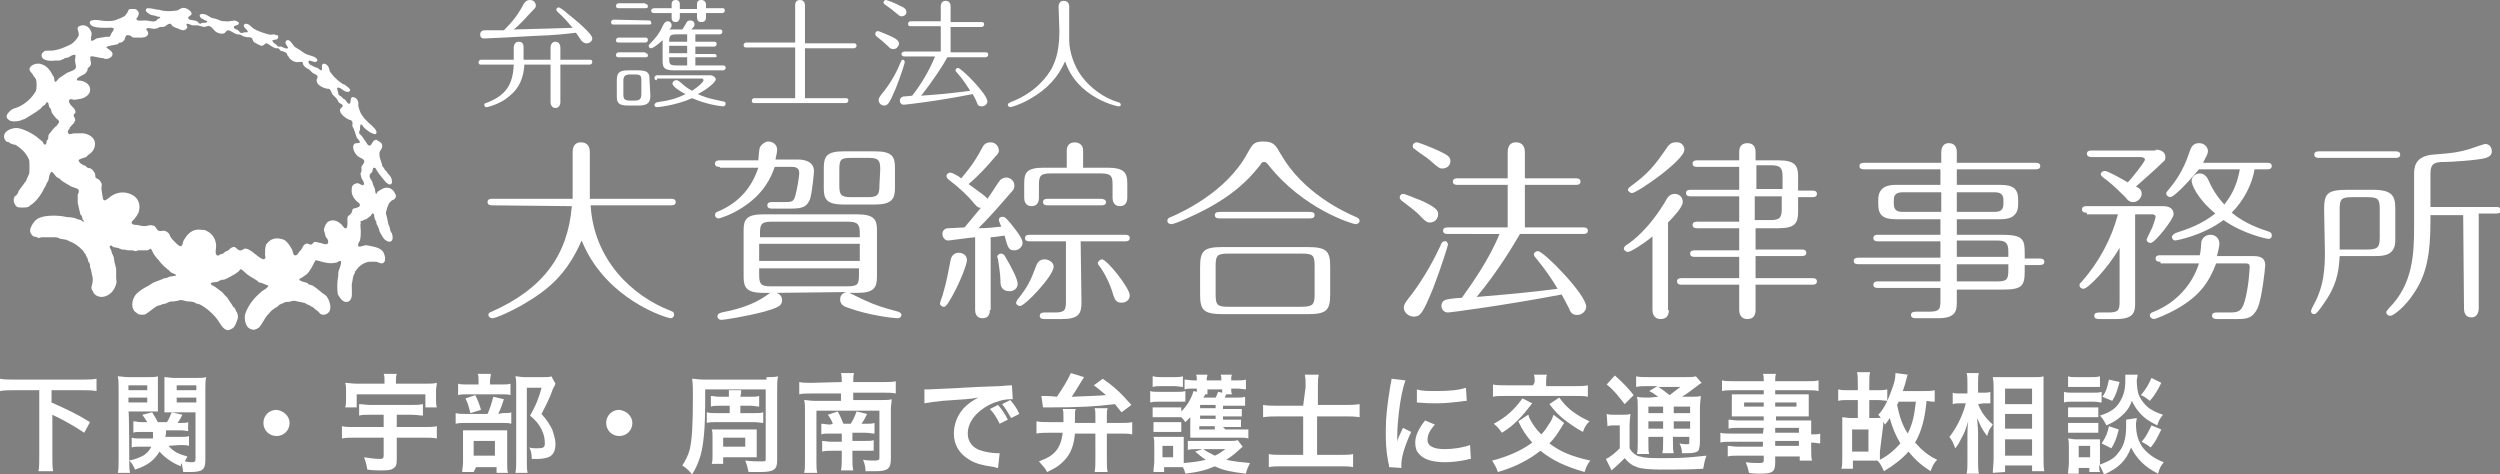 <?xml version="1.0" encoding="utf-8"?>
<!-- Generator: Adobe Illustrator 25.0.1, SVG Export Plug-In . SVG Version: 6.00 Build 0)  -->
<svg version="1.1" id="レイヤー_1" xmlns="http://www.w3.org/2000/svg" xmlns:xlink="http://www.w3.org/1999/xlink" x="0px"
	 y="0px" viewBox="0 0 305.6 58" style="enable-background:new 0 0 305.6 58;" xml:space="preserve">
<rect x="0" y="0" width="305.6" height="58" fill="#808080" stroke="none"/>
<style type="text/css">
	.st0{fill:#232323;}
	.st1{fill:#FFFFFF;}
	.st2{fill-rule:evenodd;clip-rule:evenodd;fill:#FFFFFF;}
</style>
<g>
	<g>
		<path class="st0" d="M-27.2,153.6c-0.2,2.3-0.8,4.2-1.8,5.7c-1.1,1.6-2.3,2.6-4.9,3.8c-0.7-1.1-1.1-1.7-2-2.5
			c2.2-0.9,3.3-1.6,4.2-2.7c0.9-1.1,1.4-2.4,1.6-4.3h-3.5c-1.1,0-2,0.1-3,0.2v-2.9c0.9,0.1,1.8,0.2,3,0.2h3.6c0-0.6,0-0.6,0-0.7
			c0-1.7,0-2.1-0.1-2.7h3.2c-0.1,0.6-0.1,0.7-0.1,2.1c0,0.2,0,0.8,0,1.2h5v-1.8c0-0.7,0-1.3-0.1-1.8h3.1c-0.1,0.5-0.2,1-0.2,1.8v1.8
			h3.2c1.3,0,2.3-0.1,3-0.2v2.9c-0.8-0.1-1.7-0.2-3-0.2h-3.2v6.3c0,1.2,0,2.1,0.2,3h-3.2c0.1-1,0.2-1.8,0.2-3v-6.3L-27.2,153.6
			L-27.2,153.6z M-35.4,144.5c1,0.1,2,0.1,3.8,0.1c1.7-2.3,2.6-4.1,3.3-5.7l3.2,0.9c-0.3,0.4-0.3,0.4-0.6,1c-1,1.6-1.9,2.9-2.5,3.8
			c4.4-0.1,5.9-0.2,8.4-0.4c-1-0.9-1.6-1.3-3-2.4l2.2-1.5c2.5,1.8,4.1,3.2,7,6.3l-2.3,1.8c-0.8-1-1.1-1.3-1.7-2
			c-4.8,0.5-8.9,0.7-15.9,0.9c-0.8,0-1,0-1.6,0.1L-35.4,144.5z"/>
		<path class="st0" d="M-9,143.3c0.6,0.1,1.1,0.1,2.1,0.1h4.3c1.1,0,1.6,0,2.1-0.1v2.7c-0.5-0.1-0.9-0.1-2-0.1h-4.4
			c-1,0-1.5,0-2.1,0.1V143.3z M13.5,156.7c-2,1.9-2.5,2.2-4,3.2c1.7,0.4,3.6,0.7,5.8,0.7c-0.4,0.9-0.7,1.6-0.9,2.6
			c-3.4-0.4-5.5-0.9-7.6-1.8c-1.8,0.8-3.8,1.3-7.2,1.8c-0.2-0.6-0.3-0.8-0.6-1.5c-0.6,0-1-0.1-1.5-0.1h-3.3v1.3h-2.6
			c0.1-0.8,0.1-1.7,0.1-2.5v-4c0-0.8,0-1.3-0.1-2c0.6,0.1,1,0.1,1.7,0.1h4c0.9,0,1.2,0,1.6-0.1c-0.1,0.4-0.1,0.8-0.1,1.9v3.7
			c0,0.4,0,0.5,0,0.8c2.4-0.2,3.8-0.4,5.3-0.8c-1-0.6-1.6-1.1-2.6-1.9l2-0.6H2.2c-0.9,0-1.5,0-2.1,0.1v-2.2c0.5,0.1,1.1,0.1,2.1,0.1
			h7.9c0.9,0,1.5,0,1.9-0.1L13.5,156.7z M9.3,152.6H13c0.9,0,1.3,0,1.8-0.1v2.2c-0.6-0.1-1.2-0.1-2.1-0.1H2.4c-0.8,0-1.2,0-1.8,0.1
			c0.1-0.7,0.1-1,0.1-1.9V151c0-0.2,0-0.8,0.1-1.3c-0.4,0.4-0.5,0.6-1.1,1.1c-0.4-0.6-0.6-0.7-0.9-1.1c-0.4-0.1-0.8-0.1-1.6-0.1
			h-3.7c-0.8,0-1.1,0-1.6,0.1v-2.5c0.6,0.1,0.8,0.1,1.6,0.1h3.7c0.8,0,1.1,0,1.6-0.1v1c1.4-1.4,2.4-3,3.1-5l0.8,0.3
			c0-0.3,0-0.4,0-0.7h-1c-0.7,0-1.3,0-2,0.1v-2.5c0.6,0.1,1.3,0.1,2.2,0.1h0.8c0-0.7,0-1-0.1-1.4h2.8c-0.1,0.4-0.1,0.5-0.1,1.4h3.5
			c0-0.8,0-1-0.1-1.4h2.8c-0.1,0.4-0.1,0.6-0.1,1.4h1.4c1,0,1.6,0,2.2-0.1v2.5c-0.6-0.1-1.3-0.1-2.2-0.1h-1.4c0,0.7,0,0.9,0.1,1.3
			H10c-0.2,0.3-0.3,0.5-0.4,0.7h3c1,0,1.5,0,2-0.1v2.1c-0.5-0.1-0.8-0.1-1.9-0.1H9.3v0.8h2.9c0.9,0,1.3,0,1.7-0.1v1.9
			c-0.4-0.1-0.8-0.1-1.7-0.1H9.3v0.8h2.9c0.9,0,1.3,0,1.7-0.1v1.9c-0.4-0.1-0.8-0.1-1.7-0.1H9.3V152.6z M-8.2,139.7
			c0.6,0.1,1.1,0.1,2.1,0.1h2.9c1,0,1.5,0,2.1-0.1v2.5c-0.6-0.1-1.2-0.1-2.1-0.1h-2.9c-0.9,0-1.5,0-2.1,0.1V139.7z M-8.2,150.8
			c0.6,0.1,0.8,0.1,1.6,0.1h3.7c0.9,0,1.1,0,1.6-0.1v2.4c-0.6-0.1-0.8-0.1-1.6-0.1h-3.7c-0.8,0-1.1,0-1.6,0.1V150.8z M-5.9,159.3
			h2.5v-2.7h-2.5V159.3z M6.9,146.7H3.1v0.8H7L6.9,146.7L6.9,146.7z M6.9,149.2H3.1v0.8H7L6.9,149.2L6.9,149.2z M3.1,151.8v0.9H7
			v-0.9H3.1z M4.4,144c-0.1,0.2-0.1,0.2-0.4,0.8h3.1c0.3-0.4,0.4-0.9,0.6-1.4l1,0.3c0-0.4,0-0.5,0-0.9H5.3c0,0.7,0,0.9,0.1,1.3h-1
			V144z M4.1,157.5c0.8,0.6,1.6,1.1,2.8,1.6c0.9-0.4,1.4-0.8,2.5-1.6H4.1z"/>
		<path class="st0" d="M28.9,142.2c0-1.2,0-2-0.2-3h3.5c-0.1,0.9-0.2,1.8-0.2,3v4.5h6.6c1.3,0,2.4-0.1,3.6-0.2v3.2
			c-1.2-0.1-2.2-0.2-3.5-0.2H32v9.3h5.5c1.6,0,2.3,0,3.3-0.2v3.2c-1-0.1-1.8-0.2-3.3-0.2H23.7c-1.5,0-2.3,0.1-3.3,0.2v-3.2
			c0.9,0.1,1.7,0.2,3.3,0.2h5.2v-9.3h-6c-1.4,0-2.5,0.1-3.8,0.2v-3.2c1.1,0.1,2.3,0.2,3.8,0.2h6C28.9,146.7,28.9,142.2,28.9,142.2z"
			/>
		<path class="st0" d="M48.1,145.6c1.8,1,2.8,1.7,4.7,3.2l-1.6,2.4c-1.7-1.5-2.8-2.4-4.6-3.5L48.1,145.6z M52.7,154.5
			c-0.9,2.4-1.5,3.8-2.5,5.9c-0.5,1-0.5,1-0.8,1.8c-0.2,0.4-0.2,0.4-0.3,0.7l-2.5-2.2c0.9-1,2.5-4.2,3.8-7.8L52.7,154.5z
			 M49.4,139.3c1.8,1.1,2.8,1.9,4.5,3.3l-1.8,2.3c-1.4-1.4-2.7-2.4-4.5-3.6L49.4,139.3z M52.7,159.3c0.4,0,0.6,0,0.9,0
			c0.4,0,1,0,1.9-0.1c1.3-2.3,2.4-4.7,3.2-7.2h-2.8c-1.1,0-2,0.1-2.8,0.2v-2.9c0.8,0.1,1.6,0.2,2.8,0.2H60v-4h-3.1
			c-1,0-1.9,0.1-2.7,0.1v-2.9c0.7,0.1,1.6,0.2,2.8,0.2h3v-1.1c0-1.4,0-2.1-0.2-2.7H63c-0.1,0.8-0.2,1.4-0.2,2.7v1.1H67
			c1.1,0,1.9-0.1,2.7-0.2v2.9c-0.8,0-1.5-0.1-2.7-0.1h-4.2v3.9h5c1.1,0,1.9-0.1,2.7-0.2v2.9c-0.8-0.1-1.7-0.2-2.7-0.2h-6.1
			c-0.1,0.6-0.1,0.6-0.5,1.6c-0.5,1.4-1.3,3-2.3,5l-0.2,0.5c3.5-0.3,5.2-0.5,6.9-0.9c-0.8-1.3-1.3-2.1-2.5-3.7l2.3-1.2
			c2.2,2.8,2.8,3.8,5.3,8l-2.6,1.5c-0.6-1.2-0.8-1.6-1.2-2.4c-3.8,0.7-4.8,0.9-9.4,1.3c-2.8,0.3-3.4,0.4-4.2,0.5L52.7,159.3z"/>
		<path class="st0" d="M88,139.5c-0.1,0.4-0.2,1.7-0.2,2.7c0,4.2,0.7,6.9,2.6,10.2c1.1,1.9,2.3,3.3,4.1,4.9c1.5,1.3,2.3,1.9,4,2.8
			c-1,1-1.4,1.6-2,2.9c-3.2-2.2-4.8-3.7-6.6-6.1c-1.6-2.1-2.6-4.1-3.5-7.1c-0.5,2.1-1,3.3-2,5.3c-1,1.9-2.2,3.3-4,5
			c-1.3,1.3-2.2,1.9-4,3c-0.6-1.2-1.1-1.8-2-2.7c2.7-1.4,4-2.5,5.7-4.3c3.3-3.8,4.8-8.1,4.8-14.3c0-1,0-1.5-0.1-2.2
			C84.6,139.5,88,139.5,88,139.5z"/>
		<path class="st0" d="M126.1,148.2c0.7,2.3,2,4.9,3.7,6.8c1.9,2.2,4.1,3.7,7.2,4.9c-0.9,1-1.3,1.6-1.9,3c-2.8-1.4-4.6-2.8-6.4-4.8
			c-1.7-1.8-3-3.9-3.9-6.3c-0.8,2.7-2.2,4.9-4.2,7c-1.8,1.7-3.6,3-6.2,4.1c-0.4-1-1-1.8-1.8-2.7c1.9-0.8,2.9-1.3,4.2-2.2
			c3.5-2.5,5.2-5.4,5.8-9.8h-6.1c-1.6,0-2.4,0.1-3.3,0.2v-3.3c0.8,0.1,1.7,0.2,3.3,0.2h6.4c0.1-1.3,0.1-1.7,0.1-3.1
			c0-1.1-0.1-1.9-0.2-2.6h3.4c-0.1,0.9-0.2,1.3-0.2,3c0,1.1,0,1.7-0.1,2.6h6.9c1.5,0,2.4-0.1,3.3-0.2v3.3c-1-0.1-1.8-0.2-3.3-0.2
			C132.9,148.2,126.1,148.2,126.1,148.2z"/>
		<path class="st0" d="M150.6,140.9c0.8,0,1.4,0,2.1-0.1c-0.1,0.4-0.1,0.4-0.1,1.3c-0.1,2.2-0.3,3.8-0.6,4.4
			c-0.4,0.9-1.1,1.2-2.9,1.2c-0.6,0-1,0-1.8-0.1c-0.1-0.9-0.2-1.3-0.5-2.2c1.1,0.1,1.6,0.1,2.2,0.1c0.9,0,1-0.3,1.1-2.4h-2.7
			c-0.8,2.5-2.2,4.1-5.1,5.8c-0.6-0.8-1.1-1.3-1.9-1.9c2.4-1.3,3.6-2.3,4.3-3.9h-1.5c-0.8,0-1.7,0-2.1,0.1v-2.5
			c0.6,0.1,1.3,0.1,2.4,0.1h1.8c0.1-0.5,0.1-0.6,0.1-0.9c0-0.4,0-0.7-0.1-0.9h2.8c0,0.2,0,0.3,0,0.4c-0.1,0.3-0.1,0.3-0.1,0.7
			c0,0,0,0.2-0.1,0.7C147.8,140.9,150.6,140.9,150.6,140.9z M146.3,159c-1.1,0-2.2,0-2.8,0.1c0.1-0.8,0.1-1.3,0.1-2.6v-5.4
			c0-1.2,0-1.9-0.1-2.7c0.6,0,1.5,0.1,2.6,0.1h12.6c1.5,0,1.8,0,2.6-0.1c-0.1,0.7-0.1,1.4-0.1,2.9v5c0,1,0,2.2,0.1,2.8
			c-0.5-0.1-1.6-0.1-2.8-0.1H157c2.6,1.1,4.1,1.4,7.5,1.8c-0.7,0.9-1.1,1.6-1.6,2.5c-3.7-0.7-5.5-1.3-8.4-3l1.7-1.3h-7.6l1.9,1.3
			c-2.6,1.6-4.2,2.2-8.2,3c-0.5-1-0.7-1.4-1.6-2.4c3.1-0.3,5.1-0.9,7.1-1.9L146.3,159L146.3,159z M146.4,151.4h12.3v-1h-12.3V151.4z
			 M146.4,154.1h12.3v-0.9h-12.3V154.1z M146.4,156.9h12.3v-1h-12.3V156.9z M156,147.3c-0.8,0-1.5,0-2.2,0.1c0.1-0.7,0.1-1.2,0.1-2
			v-3.2c0-0.8,0-1.4-0.1-2.1c0.7,0.1,1.3,0.1,2.3,0.1h5.1c1,0,1.6,0,2.3-0.1c-0.1,0.7-0.1,1.3-0.1,2.2v3c0,0.9,0,1.5,0.1,2.1
			c-0.6-0.1-1.4-0.1-2.2-0.1H156L156,147.3z M156.6,145.1h4.2v-2.5h-4.2V145.1z"/>
		<path class="st0" d="M168.2,150.1c0.6,0.1,0.9,0.1,1.6,0.1c0.1,0,0.2,0,0.3,0c0.6-0.8,0.8-1.1,1.2-1.6c-0.9-1.5-1.8-2.6-3.2-4.2
			l1.4-2.2c0.4,0.4,0.4,0.4,0.8,0.9c0.8-1.4,1.6-3.3,1.9-4.3l2.6,1.1c-0.2,0.4-0.4,0.7-1,1.8c-0.5,1.1-1.2,2.3-1.9,3.3
			c0.5,0.7,0.6,0.8,0.9,1.2c1.4-2.2,2.2-3.8,2.5-4.6l2.4,1.3c0-0.9,0-1.1-0.1-1.6c0.6,0.1,1.5,0.1,2.5,0.1h3.2v-0.7
			c0-0.7-0.1-1.3-0.1-1.7h3.1c-0.1,0.6-0.1,1-0.1,1.8v0.7h3.7c1,0,1.6,0,2.3-0.1c-0.1,0.6-0.1,0.9-0.1,1.9v2.1c0,0.8,0,1.3,0.1,1.9
			h-2.1v1.4c-0.7-0.1-1.3-0.1-2.2-0.1h-6.1c-0.9,0-1.5,0-2.2,0.1v-1.5h-2.1c0.1-0.6,0.1-0.9,0.1-1.7V143c-0.3,0.4-0.3,0.4-1.6,2.5
			c-1.1,1.8-2.3,3.4-3.2,4.6c1.1-0.1,1.9-0.1,2.5-0.2c-0.3-0.7-0.4-1-0.7-1.7l1.8-0.7c0.8,1.6,1.4,3.2,1.8,4.7v-1.9
			c0.7,0.1,1.1,0.1,2.4,0.1h8.9c1.2,0,1.7,0,2.5-0.1v2.8c-0.8-0.1-1.7-0.2-2.5-0.2h-3.3v7.5c0,1.4-0.3,2-1.1,2.3
			c-0.4,0.2-1.5,0.3-2.4,0.3c-0.3,0-0.3,0-1.5-0.1c-0.1-1.2-0.3-1.9-0.8-2.8c1.1,0.1,1.7,0.2,2.3,0.2s0.8-0.1,0.8-0.6v-6.9h-2.9
			c-1.2,0-1.7,0-2.4,0.1v-0.5l-1.9,0.9l-0.3-1.2c-0.5,0.1-0.6,0.1-1.3,0.2v8.2c0,1.3,0,1.9,0.2,2.7h-2.8c0.1-0.8,0.2-1.5,0.2-2.7v-8
			c-0.2,0-0.9,0.1-2,0.2c-1.1,0.1-1.2,0.1-1.6,0.2L168.2,150.1z M171.3,153.9c-0.1,3.6-0.4,5.5-1,8l-2.2-1.1c0.7-2.1,0.9-3.5,1-7.3
			L171.3,153.9z M177.1,153.5c0.4,2,0.6,3.3,0.8,5l-2.1,0.6c0-1.4-0.3-3.5-0.6-5.1L177.1,153.5z M181.9,154.7
			c-0.3,1.7-0.6,2.4-1,3.7c-0.6,1.5-1.1,2.5-1.9,3.8c-0.7-0.9-1.3-1.5-2-1.9c1.5-2.1,2.1-3.6,2.6-6.3L181.9,154.7z M189.3,144h-9.1
			v2c0.6,0.1,0.8,0.1,1.6,0.1h6c0.7,0,0.9,0,1.5-0.1V144z M189.6,153.9c0.9,2.7,1.6,3.9,3.1,5.8c-0.7,0.6-1.5,1.4-2.1,2.2
			c-1.6-2.4-2.2-3.7-3.3-7.1L189.6,153.9z"/>
		<path class="st0" d="M201.4,147.7c-1.7,1-2.4,1.4-4.2,2.2c-0.4-1.1-0.8-1.6-1.5-2.7c2.4-0.9,4.6-2.2,6.6-3.7
			c1.8-1.4,3-2.7,4.1-4.3h3.1c1.1,1.7,2.3,2.8,4.4,4.4c2,1.5,4,2.6,6.6,3.6c-0.7,1.1-0.9,1.6-1.4,2.9c-1.9-0.8-2.6-1.3-4.2-2.3v1.7
			c-0.6-0.1-1.3-0.1-2.3-0.1h-8.9c-0.8,0-1.6,0-2.2,0.1L201.4,147.7L201.4,147.7z M199.3,162.9c0.1-0.8,0.2-1.6,0.2-2.8V154
			c0-1.1-0.1-1.8-0.1-2.6c0.6,0.1,1.2,0.1,2.2,0.1h13c1,0,1.7,0,2.3-0.1c-0.1,0.7-0.1,1.5-0.1,2.6v6.1c0,1.2,0,1.9,0.2,2.7h-3.1
			v-1.3h-11.4v1.3L199.3,162.9L199.3,162.9z M202.4,159.1h11.4v-4.9h-11.4V159.1z M212.5,146.7c0.3,0,0.4,0,0.9,0
			c-2.3-1.6-3.7-3-5.4-5.1c-1.6,2.2-2.7,3.3-5.1,5.1c0.3,0,0.4,0,0.7,0H212.5z"/>
		<path class="st0" d="M225.5,145.6c1.8,1,2.8,1.7,4.6,3.2l-1.6,2.4c-1.7-1.5-2.8-2.4-4.6-3.5L225.5,145.6z M230.1,154.5
			c-0.9,2.4-1.5,3.8-2.5,5.9c-0.5,1-0.5,1-0.8,1.8c-0.2,0.4-0.2,0.4-0.3,0.7l-2.5-2.2c0.9-1,2.5-4.2,3.8-7.8L230.1,154.5z
			 M226.8,139.3c1.8,1.1,2.8,1.9,4.5,3.3l-1.8,2.3c-1.4-1.4-2.7-2.4-4.5-3.6L226.8,139.3z M230.1,159.3c0.4,0,0.6,0,0.9,0
			c0.4,0,1,0,1.9-0.1c1.3-2.3,2.4-4.7,3.2-7.2h-2.8c-1.1,0-2,0.1-2.8,0.2v-2.9c0.8,0.1,1.6,0.2,2.8,0.2h4.1v-4h-3.1
			c-1,0-1.9,0.1-2.7,0.1v-2.9c0.7,0.1,1.6,0.2,2.8,0.2h3.1v-1.1c0-1.4,0-2.1-0.2-2.7h3.1c-0.1,0.8-0.2,1.4-0.2,2.7v1.1h4.2
			c1.1,0,1.9-0.1,2.6-0.2v2.9c-0.7-0.1-1.4-0.1-2.6-0.1h-4.2v3.9h5c1.1,0,1.9-0.1,2.7-0.2v2.9c-0.8-0.1-1.7-0.2-2.7-0.2h-6.1
			c-0.2,0.5-0.2,0.5-0.5,1.4c-0.5,1.4-1.3,3-2.3,5l-0.2,0.5c3.5-0.3,5.2-0.5,6.9-0.9c-0.8-1.3-1.3-2.1-2.6-3.7l2.3-1.2
			c2.2,2.8,2.8,3.8,5.3,8l-2.6,1.5c-0.6-1.2-0.8-1.6-1.2-2.4c-3.8,0.7-4.8,0.9-9.4,1.3c-2.8,0.3-3.4,0.4-4.2,0.5L230.1,159.3z"/>
		<path class="st0" d="M265.1,143.5h-2.8c-1,0-2,0.1-2.5,0.1V141c0.7,0.1,1.5,0.1,2.7,0.1h2.7c0-1.1,0-1.6-0.1-2.1h2.9
			c-0.1,0.6-0.1,0.9-0.1,2.1h3.9c1.1,0,1.7,0,2.3-0.1c-0.1,0.6-0.1,1-0.1,1.9v2.1c0.9,0,1.4-0.1,1.9-0.2v2.7
			c-0.7-0.1-1.1-0.1-1.9-0.1v2.2c0,0.9,0,1.3,0.1,1.8c-0.3,0-1,0-2.3-0.1h-4v1.5h4.2c1,0,1.7,0,2.4-0.1v2.6
			c-0.6-0.1-1.4-0.1-2.4-0.1h-4.2v1.6h5.3c1.3,0,1.9,0,2.6-0.1v2.8c-0.9-0.1-1.7-0.1-3-0.1h-4.8v0.7c0,1.5,0,2.4,0.1,3.1h-3
			c0.1-0.7,0.2-1.6,0.2-3.1v-0.7h-3.8c-1.3,0-2.2,0.1-3,0.2v-2.7c0.7,0.1,1.3,0.1,2.5,0.1h4.3v-1.6h-3.6c-0.9,0-1.7,0-2.3,0.1v-2.6
			c0.6,0.1,1.3,0.1,2.3,0.1h3.6v-1.5h-2.7c-1.4,0-2.2,0-2.7,0.1V149c0.6,0.1,1.2,0.1,2.7,0.1h2.7v-1.7h-3.7c-1.2,0-2,0-2.5,0.1V147
			c-0.8,1.3-1.1,1.8-1.6,2.6v10.2c0,1.4,0,2.5,0.2,3.3h-3.1c0.1-0.8,0.2-2,0.2-3.3v-4.1c0-0.4,0-1.3,0-3c-0.6,0.8-1.3,1.5-2,2.2
			c-0.3-1.1-0.6-1.8-1.2-2.8c1.8-1.4,3.2-3,4.4-4.9c0.6-0.9,1-1.6,1.1-2.2l2,1.5v-1.6c0.6,0.1,1.3,0.2,2.6,0.2h3.6L265.1,143.5
			L265.1,143.5z M259.3,140.6c-0.3,0.3-0.4,0.5-0.9,1.1c-1.6,2-3,3.3-5.3,4.9c-0.3-0.9-0.8-1.7-1.6-2.6c1.9-1,3.4-2.3,4.8-4.1
			c0.3-0.4,0.5-0.7,0.6-1L259.3,140.6z M271.2,145.1v-1.6h-3.4v1.6H271.2z M267.8,149.1h3.4v-1.7h-3.4V149.1z"/>
		<path class="st0" d="M290,152.2h-6.2c-0.9,0-1.7,0-2.4,0.1V150c0.6,0.1,1.3,0.1,2.4,0.1h6.1v-1h-5.5c-0.9,0-1.6,0-2.2,0.1
			c0-0.6,0.1-1.1,0.1-1.7v-1.7c0-0.7,0-1.2-0.1-1.8c0.7,0.1,1.2,0.1,2.2,0.1h5.5v-1h-7.1c-1.3,0-2.1,0.1-3,0.2v-2.6
			c0.8,0.1,1.7,0.2,3.2,0.2h7c0-0.9,0-1.2-0.2-1.8h3.1c-0.1,0.6-0.2,0.8-0.2,1.8h7.3c1.5,0,2.4-0.1,3.2-0.2v2.6
			c-0.9-0.1-1.8-0.2-3-0.2h-7.5v1h5.9c1,0,1.6,0,2.2-0.1c0,0.6-0.1,1-0.1,1.8v1.7c0,0.8,0,1.2,0.1,1.7c-0.6-0.1-1.3-0.1-2.1-0.1h-6
			v1h5.8c1.5,0,2,0,2.8-0.1c-0.1,0.7-0.1,1-0.1,2.4v0.9c1.1,0,1.7-0.1,2.3-0.1v2.5c-0.6-0.1-1.1-0.1-2.3-0.1v1.5
			c0,1.3,0,2.1,0.1,2.8h-2.9v-1h-5.8v1.5c0,2.3-0.6,2.8-3.8,2.8c-0.6,0-1.7-0.1-2.5-0.1c-0.2-1-0.3-1.6-0.8-2.6
			c1.4,0.2,2.4,0.2,3.3,0.2c0.8,0,1-0.1,1-0.6v-1.3h-6.1c-1.2,0-1.8,0-2.6,0.1v-2.4c0.7,0.1,1.1,0.1,2.5,0.1h6.2v-1.1h-7.5
			c-1.5,0-2.2,0-2.9,0.1v-2.5c0.7,0.1,1.3,0.1,2.8,0.1h7.5L290,152.2L290,152.2z M285.1,146v1.1h4.9V146H285.1z M292.8,147.1h5.2
			V146h-5.2V147.1z M298.5,153.3v-1.1h-5.8v1.1H298.5z M292.8,156.6h5.8v-1.1h-5.8V156.6z"/>
		<path class="st0" d="M319.5,155.7c-1,0-1.5,0-2,0.1v-2.5c-0.3,0.7-0.4,0.8-0.7,1.5c-0.7-0.7-1-1-1.9-1.4c0.6-1.1,1.1-2.2,1.5-3.3
			h-1.6v10.5c0,0.8-0.2,1.3-0.5,1.7c-0.4,0.3-1.2,0.5-2.4,0.5c-0.6,0-1.4,0-2.2-0.1c0-1-0.2-1.6-0.5-2.6c1.1,0.2,1.8,0.3,2.3,0.3
			c0.7,0,0.9-0.1,0.8-0.6v-6.2c-1,2.3-2.2,4-3.8,5.5c-0.4-1.2-0.7-1.9-1.3-2.8c2.1-1.8,3.3-3.5,4.4-6.3h-1.8c-1,0-1.6,0-2.2,0.1
			v-2.8c0.6,0.1,1.3,0.1,2.3,0.1h2.6c-1.3-1.2-2.3-2.1-3.5-2.9l1.6-1.6c1.5,1.1,1.6,1.2,2.2,1.7c0.9-0.7,1.4-1.3,2.1-2.3h-4.5
			c-0.9,0-1.6,0-2.2,0.1v-2.7c0.7,0.1,1.3,0.1,2.4,0.1h4.5c1.3,0,1.7,0,2.2-0.1l1.4,1.5c-0.1,0.1-0.3,0.4-0.6,0.8
			c-1.1,1.5-2.6,3.3-3.6,4.1c0.2,0.3,0.3,0.3,0.6,0.6l-0.6,0.6h1.6c0.9,0,1.4,0,1.9-0.1l1.1,1.4c-0.1,0.2-0.2,0.4-0.3,0.8
			c1.6-0.4,3-0.9,4.3-1.6c-0.9-0.9-1.6-1.7-2.1-2.7c-0.6,0.8-1,1.2-2,2.3c-0.6-0.7-1.2-1.2-2-1.8c2-1.7,3-3,3.9-5
			c0.4-0.8,0.5-1.2,0.6-2l2.7,0.5c-0.1,0.1-0.2,0.5-0.4,0.9c-0.1,0.3-0.2,0.6-0.4,1h5.4c1.2,0,2.1-0.1,2.8-0.1v2.7
			c-0.6-0.1-1.1-0.1-1.9-0.1c-0.8,1.9-1.4,2.8-2.6,4.1c1.5,0.7,2.8,1.1,5,1.5c-0.6,1-0.8,1.5-1.2,2.7c-2.8-0.8-4.3-1.4-5.9-2.4
			c-0.7,0.5-1.3,0.8-2.4,1.3h2.6c0,0.2,0,0.2,0,0.3s0,0.3-0.1,0.5c0,0.1,0,0.2,0,0.4c0,0.4-0.1,0.6-0.1,1h3.7c1.1,0,1.6,0,2-0.1
			c-0.1,0.6-0.1,0.6-0.1,1.1c-0.2,3.1-0.5,5.5-0.9,6.5c-0.5,1.6-1.2,2-3.2,2c-0.7,0-1.6-0.1-2.8-0.2c-0.1-1-0.2-1.6-0.6-2.7
			c1.2,0.2,2.2,0.4,3,0.4s1.1-0.3,1.4-1.6c0.2-0.9,0.3-1.6,0.3-2.9h-3.4c-1.1,3.6-3.2,5.7-7.3,7.5c-0.5-0.9-0.9-1.5-1.6-2.3
			c3.3-1.3,5-2.7,6.1-5.2L319.5,155.7L319.5,155.7z M322.1,153.2c0.1-0.7,0.1-1.3,0.1-1.9c0-0.1,0-0.1,0-0.2c-1,0.4-1.5,0.6-3,1.1
			c-0.3-0.7-0.4-0.9-0.9-1.6c-0.3,1.1-0.5,1.6-0.9,2.6c0.5,0.1,1,0.1,2.1,0.1C319.6,153.2,322.1,153.2,322.1,153.2z M322.6,143.8
			c0.5,1,1.2,1.9,2.2,2.8c0.9-1,1.4-1.6,1.9-2.8H322.6z"/>
		<path class="st0" d="M346.4,151.7c0,1.1,0,1.4,0,2.1c-0.3,0-1.1,0-2.5-0.1h-4.3c-0.2,4.3-0.8,6.6-2.3,9.3c-0.8-1-1.4-1.5-2.3-2.1
			c1.6-2.8,2-5.4,2-12.4c0-1.7,0-2.7-0.1-3.6c0.9,0.1,1.5,0.1,2.8,0.1h4.2c1.2,0,1.8,0,2.6-0.1c0,0.6-0.1,1.3-0.1,2.3L346.4,151.7
			L346.4,151.7z M335.9,140.1c0.8,0.1,1.5,0.1,2.8,0.1h5.6c1.5,0,2.2,0,2.8-0.1v2.9c-0.7-0.1-1.4-0.1-2.7-0.1h-5.9
			c-1.2,0-1.9,0-2.6,0.1L335.9,140.1L335.9,140.1z M343.7,151.2v-3.8h-4.1v1.9c0,1,0,1.2,0,2C339.6,151.2,343.7,151.2,343.7,151.2z
			 M350.8,149.8c-0.2,3.2-0.5,5.2-1.1,7.1c-0.5,1.6-1.3,3-2.3,4.2c-0.4,0.6-0.8,1-1.7,1.9c-0.7-1-1.3-1.5-2.2-2.2
			c2-1.9,3-3.5,3.7-5.8c0.6-2,0.8-4.9,0.8-9.6c0-2.4,0-3.3-0.1-4.1c3.2,0,7.6-1,9.7-2.2l1.5,2.7c-0.5,0.1-0.6,0.2-1.2,0.3
			c-2.7,0.8-4.4,1.2-7.1,1.6v3.3h5.9c1.2,0,1.8,0,2.5-0.2v3c-0.7-0.1-1.3-0.1-2.3-0.1h-0.4V160c0,1.3,0,2,0.2,2.8h-3.1
			c0.1-0.8,0.2-1.6,0.2-2.8v-10.2H350.8z"/>
	</g>
</g>
<path class="st1" d="M1.8,47.7c-0.7,0-1.2,0-1.8,0.1v-1.5c0.5,0.1,1.1,0.1,1.8,0.1H10c0.7,0,1.2,0,1.8-0.1v1.5
	c-0.6-0.1-1.1-0.1-1.8-0.1H6.3v1.5c2,0.9,2.9,1.3,4.7,2.4l-0.7,1.3c-1.2-0.8-2.6-1.6-3.9-2.2v5.1c0,0.8,0,1.3,0.1,1.8H4.7
	c0.1-0.5,0.1-1,0.1-1.8v-8.1C4.8,47.7,1.8,47.7,1.8,47.7z"/>
<path class="st1" d="M15.8,56.2c0,0.8,0,1.2,0.1,1.6h-1.5c0.1-0.4,0.1-0.8,0.1-1.6v-8.7c0-0.7,0-1-0.1-1.5c0.4,0,0.7,0.1,1.3,0.1H18
	c0.7,0,1,0,1.3-0.1c0,0.4,0,0.7,0,1.2v1.9c0,0.6,0,0.9,0,1.2c-0.4,0-0.7,0-1.2,0h-2.4C15.8,50.2,15.8,56.2,15.8,56.2z M15.8,47.7H18
	v-0.6h-2.3v0.6H15.8z M15.8,49.2H18v-0.6h-2.3v0.6H15.8z M20.6,54.5c0.6,0.7,1.2,1,2.3,1.3c-0.1,0.3-0.2,0.3-0.3,0.6
	c0.5,0.1,0.7,0.1,0.9,0.1c0.3,0,0.4-0.1,0.4-0.4v-5.7h-2.6c-0.5,0-0.9,0-1.2,0c0-0.3,0-0.6,0-1.2v-1.9c0-0.5,0-0.8,0-1.2
	c0.4,0,0.7,0.1,1.3,0.1h2.5c0.6,0,1,0,1.3-0.1c-0.1,0.5-0.1,0.8-0.1,1.4v8.7c0,1.2-0.3,1.5-1.9,1.5c-0.3,0-0.4,0-0.8,0
	c-0.1-0.5-0.1-0.7-0.2-1.1c-0.1,0.2-0.1,0.2-0.1,0.4c-1-0.4-1.9-1-2.6-1.8c-0.6,1-1.4,1.7-3,2.2c-0.2-0.5-0.4-0.8-0.7-1.1
	c0.9-0.2,1.3-0.4,1.7-0.6c0.5-0.3,0.8-0.7,1-1.1h-1.3c-0.5,0-0.8,0-1.1,0.1v-1.2c0.3,0.1,0.6,0.1,1,0.1h1.6c0-0.3,0-0.4,0-0.8h-1.5
	c-0.4,0-0.7,0-0.9,0.1v-1.4c0.3,0,0.5,0.1,0.9,0.1H18c-0.2-0.3-0.3-0.5-0.6-0.9l1.2-0.3c0.3,0.5,0.5,0.8,0.7,1.2h1.1
	c0.3-0.4,0.3-0.6,0.6-1.2l1.3,0.3c-0.2,0.4-0.3,0.6-0.6,1h0.4c0.4,0,0.7,0,0.9-0.1v1.1c-0.2,0-0.5-0.1-0.9-0.1h-1.8
	c0,0.3,0,0.5-0.1,0.8h1.9c0.5,0,0.8,0,1-0.1v1.2c-0.3-0.1-0.6-0.1-1.1-0.1L20.6,54.5L20.6,54.5z M21.6,47.7H24v-0.6h-2.4V47.7z
	 M21.6,49.2H24v-0.6h-2.4V49.2z"/>
<path class="st1" d="M35.4,51.7c0,0.9-0.7,1.6-1.6,1.6c-0.9,0-1.6-0.7-1.6-1.6s0.7-1.6,1.6-1.6C34.7,50.2,35.4,50.9,35.4,51.7z"/>
<path class="st1" d="M45.2,50.7c-0.6,0-0.9,0-1.3,0.1v-1.4c0.4,0,0.9,0.1,1.3,0.1h5.1c0.5,0,0.9,0,1.4-0.1v1.4
	c-0.4,0-0.8-0.1-1.4-0.1h-1.8v1.5h3.3c0.6,0,1.2,0,1.6-0.1v1.5c-0.4-0.1-1-0.1-1.6-0.1h-3.3v2.7c0,0.6-0.1,0.9-0.5,1.1
	c-0.3,0.2-0.8,0.2-1.5,0.2c-0.3,0-1,0-1.6-0.1c-0.1-0.6-0.2-1-0.4-1.5c0.8,0.1,1.3,0.2,1.9,0.2c0.4,0,0.5-0.1,0.5-0.4v-2.2h-3.5
	c-0.6,0-1.2,0-1.6,0.1v-1.5c0.4,0.1,0.9,0.1,1.6,0.1h3.5v-1.5H45.2L45.2,50.7z M47,46.5c0-0.3,0-0.6-0.1-0.8h1.6
	c-0.1,0.3-0.1,0.5-0.1,0.8v0.4H52c0.6,0,1,0,1.4-0.1c0,0.3-0.1,0.5-0.1,1v1c0,0.4,0,0.7,0.1,1H52v-1.6h-8.4v1.6h-1.4
	c0.1-0.3,0.1-0.6,0.1-1v-1c0-0.4,0-0.7-0.1-1c0.4,0,0.8,0.1,1.4,0.1H47V46.5z"/>
<path class="st1" d="M61.4,50.5c0.6,0,0.9,0,1.1-0.1v1.4c-0.3-0.1-0.6-0.1-1.1-0.1H57c-0.6,0-0.9,0-1.3,0.1v-1.3
	c0.4,0.1,0.7,0.1,1.3,0.1h2.6c0.3-0.7,0.5-1.3,0.7-2.1l1.3,0.3c-0.2,0.6-0.4,1.2-0.7,1.8L61.4,50.5L61.4,50.5z M61.2,47
	c0.6,0,0.9,0,1.2-0.1v1.4c-0.3-0.1-0.5-0.1-1.1-0.1h-4.2c-0.5,0-0.8,0-1.1,0.1v-1.4c0.3,0.1,0.6,0.1,1.2,0.1h1.3v-0.4
	c0-0.4,0-0.7-0.1-0.9H60c0,0.3-0.1,0.5-0.1,0.9V47H61.2z M57.9,57.7h-1.4c0-0.4,0.1-0.7,0.1-1.2v-2.8c0-0.5,0-0.8,0-1.1
	c0.3,0,0.6,0,1,0H61c0.5,0,0.8,0,1,0c0,0.2,0,0.4,0,1v3.2c0,0.5,0,0.7,0.1,1h-1.4v-0.7h-2.5L57.9,57.7L57.9,57.7z M58.1,48.3
	c0.3,0.6,0.5,1.1,0.7,1.8l-1.3,0.4c-0.2-0.8-0.3-1.2-0.6-1.8L58.1,48.3z M57.9,55.7h2.6v-1.8h-2.6V55.7z M67.9,46.9
	c-0.1,0.2-0.1,0.3-0.3,0.6c-0.4,1.2-0.9,2.1-1.4,3.1c0.7,0.8,1,1.3,1.3,1.9c0.2,0.6,0.4,1.2,0.4,1.8c0,0.8-0.3,1.4-0.9,1.6
	c-0.3,0.1-0.7,0.2-1.3,0.2c-0.2,0-0.3,0-0.7,0c0-0.7-0.1-1-0.3-1.4c0.3,0.1,0.6,0.1,1,0.1c0.7,0,0.9-0.1,0.9-0.6
	c0-0.6-0.1-1.1-0.4-1.7c-0.3-0.6-0.6-1-1.4-1.7c0.8-1.4,1.1-2.3,1.4-3.4h-1.8v8.9c0,0.7,0,1.1,0.1,1.5H63c0.1-0.4,0.1-0.9,0.1-1.5
	v-9.2c0-0.4,0-0.7-0.1-1.1c0.4,0,0.6,0.1,1.1,0.1h2.3c0.5,0,0.8,0,1-0.1L67.9,46.9z"/>
<path class="st1" d="M77.3,51.7c0,0.9-0.7,1.6-1.6,1.6s-1.6-0.7-1.6-1.6s0.7-1.6,1.6-1.6C76.6,50.2,77.3,50.9,77.3,51.7z"/>
<path class="st1" d="M93.7,46.1c0.7,0,1,0,1.4-0.1C95,46.6,95,46.9,95,47.6v8.7c0,1.1-0.4,1.4-2.1,1.4c-0.3,0-0.8,0-1.4,0
	c-0.1-0.5-0.2-0.9-0.4-1.4c0.8,0.1,1.5,0.1,1.9,0.1c0.6,0,0.6,0,0.6-0.3v-8.5h-7.4v1.5c0,3.4-0.2,5.3-0.6,6.7
	c-0.3,0.9-0.5,1.4-1,2.2c-0.3-0.4-0.7-0.8-1.2-1.1c0.4-0.6,0.7-1.2,0.9-1.9c0.3-1.2,0.4-3.2,0.4-6.4c0-1.3,0-1.7-0.1-2.3
	c0.4,0,0.7,0.1,1.4,0.1h7.7C93.7,46.4,93.7,46.1,93.7,46.1z M89.2,49.6h-1.3c-0.4,0-0.7,0-1,0.1v-1.3c0.3,0,0.6,0.1,1,0.1h1.2
	c0-0.4,0-0.5,0-0.8h1.5c0,0.3,0,0.4-0.1,0.8h1.3c0.4,0,0.7,0,1-0.1v1.3c-0.3,0-0.6-0.1-1-0.1h-1.3v0.9h1.6c0.6,0,0.9,0,1.2-0.1v1.3
	c-0.3,0-0.6-0.1-1.2-0.1h-4.5c-0.5,0-0.9,0-1.2,0.1v-1.3c0.4,0.1,0.6,0.1,1.3,0.1h1.5V49.6L89.2,49.6z M92.5,55c0,0.4,0,0.7,0,0.9
	c-0.4,0-0.6,0-1,0h-3.1v0.8H87c0.1-0.3,0.1-0.6,0.1-1v-2.3c0-0.4,0-0.6-0.1-0.9c0.4,0,0.6,0,1,0h3.5c0.6,0,0.7,0,1,0
	c0,0.3,0,0.5,0,0.9V55L92.5,55z M88.4,54.6h2.7v-1.1h-2.7V54.6z"/>
<path class="st1" d="M102.9,46.7c0-0.5,0-0.7-0.1-1.1h1.6c-0.1,0.3-0.1,0.6-0.1,1.1h3.7c0.7,0,1.2,0,1.5-0.1v1.5
	C109,48,108.6,48,108,48h-3.7v0.9h3.5c0.6,0,0.9,0,1.2-0.1c0,0.4-0.1,0.7-0.1,1.2v6.1c0,1.2-0.4,1.5-1.9,1.5c-0.4,0-0.8,0-1.2,0
	c0-0.5-0.1-0.9-0.3-1.4c0.5,0.1,1,0.1,1.4,0.1c0.5,0,0.6-0.1,0.6-0.3v-5.8h-7.7v6.1c0,0.8,0,1.1,0.1,1.5h-1.6
	c0.1-0.4,0.1-0.8,0.1-1.5v-6.2c0-0.5,0-0.8-0.1-1.2c0.4,0,0.7,0.1,1.3,0.1h3.2v-0.9h-3.6c-0.6,0-1.1,0-1.5,0.1v-1.5
	c0.4,0.1,0.9,0.1,1.5,0.1L102.9,46.7L102.9,46.7z M101.8,51.8c-0.1-0.3-0.3-0.7-0.6-1.1l1.2-0.4c0.3,0.5,0.4,0.8,0.7,1.5h0.9
	c0.3-0.5,0.5-0.9,0.7-1.5l1.3,0.3c-0.3,0.6-0.4,0.8-0.7,1.2h0.5c0.6,0,0.8,0,1.1-0.1V53c-0.4,0-0.6-0.1-1.1-0.1h-1.6v1h1.5
	c0.6,0,0.8,0,1.1-0.1v1.3c-0.3,0-0.6,0-1.1,0h-1.5v0.8c0,0.7,0,1.1,0.1,1.6h-1.5c0.1-0.5,0.1-0.9,0.1-1.6v-0.8h-1.2
	c-0.6,0-0.8,0-1.2,0.1v-1.3c0.3,0,0.6,0.1,1.2,0.1h1.2v-1h-1.5c-0.5,0-0.7,0-1,0.1v-1.3c0.4,0,0.6,0.1,1.1,0.1L101.8,51.8
	L101.8,51.8z"/>
<path class="st1" d="M113,47.6c0.3,0,0.4,0,0.5,0c0.2,0,0.2,0,2.2-0.1c0.7,0,2.9-0.2,6.5-0.3c1.1-0.1,1.3-0.1,1.5-0.1l0.1,1.7
	c-0.1,0-0.1,0-0.3,0c-0.8,0-1.8,0.3-2.6,0.7c-1.7,0.9-2.6,2.2-2.6,3.5c0,1,0.6,1.8,1.7,2.1c0.6,0.2,1.5,0.3,1.9,0.3c0,0,0.1,0,0.3,0
	l-0.2,1.8c-0.2,0-0.2,0-0.4-0.1c-1.4-0.2-2.3-0.4-3.1-0.9c-1.2-0.7-1.9-1.8-1.9-3.2c0-1.1,0.4-2.2,1.2-3.1c0.5-0.5,1-0.9,1.8-1.3
	c-1.1,0.2-1.6,0.2-4.4,0.4c-0.9,0.1-1.7,0.2-2.2,0.3V47.6z M122,49.5c0.5,0.6,0.8,1,1.2,1.8l-1,0.5c-0.4-0.8-0.7-1.3-1.2-1.8
	L122,49.5z M123.6,51.1c-0.4-0.7-0.7-1.2-1.1-1.7l1-0.5c0.5,0.6,0.8,1,1.1,1.7L123.6,51.1z"/>
<path class="st1" d="M131.4,53c-0.1,1.2-0.4,2.1-0.9,2.8c-0.6,0.8-1.2,1.3-2.5,1.9c-0.3-0.6-0.6-0.8-1-1.3c1.1-0.4,1.7-0.8,2.1-1.3
	c0.4-0.5,0.7-1.2,0.8-2.2h-1.7c-0.6,0-1,0-1.5,0.1v-1.5c0.5,0.1,0.9,0.1,1.5,0.1h1.8c0-0.3,0-0.3,0-0.3c0-0.8,0-1.1-0.1-1.3h1.6
	c-0.1,0.3-0.1,0.3-0.1,1.1c0,0.1,0,0.4,0,0.6h2.5v-0.9c0-0.4,0-0.6-0.1-0.9h1.6c-0.1,0.3-0.1,0.5-0.1,0.9v0.9h1.6
	c0.7,0,1.1,0,1.5-0.1v1.5c-0.4-0.1-0.9-0.1-1.5-0.1h-1.6v3.2c0,0.6,0,1.1,0.1,1.5h-1.6c0.1-0.5,0.1-0.9,0.1-1.5V53H131.4z
	 M127.3,48.4c0.5,0,1,0,1.9,0.1c0.8-1.2,1.3-2,1.7-2.9l1.6,0.5c-0.1,0.2-0.1,0.2-0.3,0.5c-0.5,0.8-0.9,1.5-1.2,1.9
	c2.2-0.1,3-0.1,4.2-0.2c-0.5-0.4-0.8-0.7-1.5-1.2l1.1-0.8c1.3,0.9,2.1,1.6,3.5,3.2l-1.2,0.9c-0.4-0.5-0.6-0.7-0.8-1
	c-2.4,0.3-4.5,0.4-8,0.4c-0.4,0-0.5,0-0.8,0L127.3,48.4z"/>
<path class="st1" d="M140.6,47.8c0.3,0.1,0.6,0.1,1.1,0.1h2.1c0.5,0,0.8,0,1.1-0.1v1.3c-0.3,0-0.4,0-1,0h-2.2c-0.5,0-0.7,0-1.1,0.1
	L140.6,47.8L140.6,47.8z M151.9,54.6c-1,0.9-1.2,1.1-2,1.6c0.8,0.2,1.8,0.3,2.9,0.4c-0.2,0.4-0.4,0.8-0.5,1.3
	c-1.7-0.2-2.8-0.4-3.8-0.9c-0.9,0.4-1.9,0.7-3.6,0.9c-0.1-0.3-0.1-0.4-0.3-0.8c-0.3,0-0.5,0-0.7,0h-1.6v0.6H141
	c0-0.4,0.1-0.9,0.1-1.3v-2c0-0.4,0-0.7-0.1-1c0.3,0,0.5,0,0.9,0h2c0.5,0,0.6,0,0.8,0c0,0.2,0,0.4,0,0.9v1.9c0,0.2,0,0.3,0,0.4
	c1.2-0.1,1.9-0.2,2.7-0.4c-0.5-0.3-0.8-0.6-1.3-1l0.9-0.3h-0.7c-0.4,0-0.8,0-1.1,0.1v-1.1c0.3,0,0.6,0,1.1,0h4c0.5,0,0.7,0,1-0.1
	L151.9,54.6z M149.8,52.5h1.9c0.5,0,0.7,0,0.9,0v1.1c-0.3-0.1-0.6-0.1-1.1-0.1h-5.1c-0.4,0-0.6,0-0.9,0c0-0.3,0-0.5,0-0.9v-0.9
	c0-0.1,0-0.4,0-0.7c-0.2,0.2-0.3,0.3-0.6,0.6c-0.2-0.3-0.3-0.4-0.5-0.6c-0.2,0-0.4,0-0.8,0h-1.9c-0.4,0-0.5,0-0.8,0v-1.2
	c0.3,0,0.4,0,0.8,0h1.9c0.4,0,0.6,0,0.8,0v0.5c0.7-0.7,1.2-1.5,1.5-2.5l0.4,0.1c0-0.1,0-0.2,0-0.4h-0.5c-0.4,0-0.7,0-1,0.1v-1.2
	c0.3,0,0.7,0.1,1.1,0.1h0.4c0-0.4,0-0.5-0.1-0.7h1.4c0,0.2-0.1,0.2-0.1,0.7h1.8c0-0.4,0-0.5-0.1-0.7h1.4c-0.1,0.2-0.1,0.3-0.1,0.7
	h0.7c0.5,0,0.8,0,1.1-0.1v1.2c-0.3,0-0.6-0.1-1.1-0.1h-0.7c0,0.3,0,0.5,0.1,0.7h-0.7c-0.1,0.2-0.1,0.2-0.2,0.4h1.5
	c0.5,0,0.7,0,1-0.1v1.1c-0.3,0-0.4,0-1,0h-1.7V50h1.5c0.5,0,0.6,0,0.8,0v0.9c-0.2,0-0.4,0-0.8,0h-1.5v0.4h1.4c0.5,0,0.7,0,0.8,0v0.9
	c-0.2,0-0.4,0-0.8,0h-1.4L149.8,52.5L149.8,52.5z M141,46c0.3,0.1,0.6,0.1,1.1,0.1h1.4c0.5,0,0.7,0,1.1-0.1v1.3
	c-0.3,0-0.6-0.1-1.1-0.1H142c-0.5,0-0.7,0-1.1,0.1V46H141z M141,51.6c0.3,0,0.4,0,0.8,0h1.8c0.4,0,0.6,0,0.8,0v1.2
	c-0.3,0-0.4,0-0.8,0h-1.8c-0.4,0-0.5,0-0.8,0V51.6z M142.1,55.9h1.3v-1.4h-1.3V55.9z M148.6,49.5h-1.9v0.4h1.9V49.5z M148.6,50.8
	h-1.9v0.4h1.9V50.8z M146.6,52.1v0.4h1.9v-0.4H146.6z M147.3,48.2c0,0.1,0,0.1-0.2,0.4h1.5c0.1-0.2,0.2-0.4,0.3-0.7l0.5,0.1
	c0-0.2,0-0.3,0-0.4h-1.8c0,0.4,0,0.5,0,0.6C147.6,48.2,147.3,48.2,147.3,48.2z M147.1,54.9c0.4,0.3,0.8,0.5,1.4,0.8
	c0.5-0.2,0.7-0.4,1.3-0.8H147.1z"/>
<path class="st1" d="M159.6,47.3c0-0.6,0-1-0.1-1.5h1.7c-0.1,0.5-0.1,0.9-0.1,1.5v2.2h3.3c0.6,0,1.2,0,1.8-0.1V51
	c-0.6-0.1-1.1-0.1-1.8-0.1H161v4.7h2.8c0.8,0,1.2,0,1.6-0.1v1.6c-0.5-0.1-0.9-0.1-1.6-0.1h-7c-0.7,0-1.2,0-1.7,0.1v-1.6
	c0.4,0.1,0.8,0.1,1.6,0.1h2.6v-4.7h-3c-0.7,0-1.3,0-1.9,0.1v-1.5c0.6,0.1,1.1,0.1,1.9,0.1h3L159.6,47.3L159.6,47.3z"/>
<path class="st1" d="M169.8,57.1c0-0.2,0-0.3-0.1-0.6c-0.3-1.6-0.3-2.6-0.3-3.9c0-1.7,0.2-3.2,0.5-5.1c0.1-0.7,0.2-0.9,0.2-1.2
	l1.7,0.2c-0.3,0.8-0.6,2.2-0.8,3.9c-0.1,1-0.2,1.8-0.2,2.9c0,0.3,0,0.4,0,0.7c0.1-0.5,0.2-0.6,0.7-1.7l1,0.5c-0.7,1.5-1.2,3-1.2,4
	c0,0.1,0,0.2,0,0.4L169.8,57.1z M175.4,51.9c-0.7,0.8-0.9,1.3-0.9,1.9c0,0.7,0.7,1.1,2.1,1.1c1.1,0,2.3-0.2,3.1-0.5l0.1,1.7
	c-0.2,0-0.2,0-0.5,0.1c-1,0.2-1.8,0.3-2.7,0.3c-1.6,0-2.7-0.4-3.2-1.1c-0.3-0.3-0.4-0.8-0.4-1.3c0-0.8,0.4-1.7,1.2-2.7L175.4,51.9z
	 M173.2,47.6c0.6,0.2,1.3,0.2,2.4,0.2c1.5,0,2.7-0.1,3.6-0.4l0.1,1.6c-0.1,0-0.3,0-0.9,0.1c-0.8,0.1-1.8,0.2-2.8,0.2s-1,0-2.4-0.1
	L173.2,47.6z"/>
<path class="st1" d="M191.2,51.7c-0.8,1.3-1.1,1.8-1.8,2.5c1.3,1,2.7,1.6,5,2.1c-0.4,0.5-0.5,0.8-0.7,1.4c-2.4-0.7-3.9-1.4-5.4-2.6
	c-1.4,1.1-3.1,2-5.2,2.6c-0.2-0.6-0.4-0.9-0.7-1.4c2-0.5,3.7-1.3,4.9-2.2c-0.7-0.8-1.2-1.5-1.7-2.6l1.2-0.8c0.1,0.1,0.1,0.2,0.1,0.3
	c0.4,0.8,0.8,1.4,1.5,2.1c0.4-0.4,0.6-0.7,0.9-1.2c0.3-0.4,0.4-0.6,0.6-1.2L191.2,51.7z M187.3,49.3c-0.7,0.9-1.1,1.4-1.8,2.1
	c-0.6,0.6-1.1,1-1.9,1.5c-0.3-0.4-0.5-0.7-1-1.1c1.5-0.8,2.5-1.7,3.5-3.1L187.3,49.3z M187.6,46.7c0-0.3,0-0.7-0.1-0.9h1.6
	c-0.1,0.2-0.1,0.6-0.1,0.9v0.5h3.5c0.7,0,1.2,0,1.6-0.1v1.4c-0.3-0.1-1-0.1-1.7-0.1h-8.3c-0.8,0-1.2,0-1.6,0.1V47
	c0.4,0.1,0.9,0.1,1.6,0.1h3.3L187.6,46.7L187.6,46.7z M190.6,48.6c0.6,0.8,0.9,1.1,1.5,1.6c0.7,0.5,1.1,0.8,2.2,1.3
	c-0.4,0.4-0.6,0.7-0.8,1.3c-1.1-0.6-1.6-1-2.4-1.6c-0.7-0.6-1-0.9-1.7-1.8L190.6,48.6z"/>
<path class="st1" d="M196.4,50.6c0.3,0.1,0.6,0.1,1,0.1h0.9c0.4,0,0.7,0,1-0.1c0,0.4-0.1,0.7-0.1,1.4v2.8c0.2,0.4,0.4,0.5,0.6,0.7
	c0.3,0.2,0.5,0.3,0.7,0.3c0.6,0.2,1.4,0.2,2.6,0.2c2.1,0,2.8,0,5.5-0.3c-0.2,0.5-0.3,1-0.4,1.6c-1.7,0.1-3,0.1-5.2,0.1
	c-1.3,0-2.4-0.1-2.9-0.3c-0.6-0.2-1-0.5-1.5-1.1c-0.1,0.1-0.2,0.2-0.2,0.2c-0.5,0.5-0.5,0.5-1.4,1.3l-0.7-1.4
	c0.5-0.2,1.1-0.7,1.7-1.3V52h-0.7c-0.3,0-0.5,0-0.8,0.1L196.4,50.6L196.4,50.6z M197.4,45.9c0.9,0.8,1.6,1.5,2.3,2.4l-1.1,1.1
	c-0.8-1-1.3-1.7-2.2-2.4L197.4,45.9z M202.7,48.5c-0.7-0.5-0.7-0.5-1.1-0.7l1-0.6h-1.2c-0.6,0-0.9,0-1.4,0.1V46
	c0.4,0.1,0.8,0.1,1.6,0.1h4.2c0.8,0,1.2,0,1.5-0.1l0.7,0.8c-0.2,0.1-0.3,0.2-0.7,0.5c-0.5,0.4-1.2,0.9-1.7,1.2h1c0.7,0,1,0,1.3-0.1
	c0,0.4-0.1,0.8-0.1,1.5v4c0,0.7-0.1,1-0.2,1.2c-0.2,0.2-0.6,0.3-1.4,0.3c-0.1,0-0.3,0-0.6,0c0-0.5-0.1-0.8-0.3-1.2
	c0.4,0.1,0.7,0.1,0.9,0.1c0.3,0,0.3,0,0.3-0.4v-0.5h-2V54c0,0.7,0,1,0.1,1.4h-1.4c0.1-0.4,0.1-0.8,0.1-1.4v-0.6h-1.8v0.7
	c0,0.8,0,1.1,0.1,1.4h-1.5c0.1-0.4,0.1-0.8,0.1-1.4V50c0-0.8,0-1.1-0.1-1.5c0.4,0.1,0.8,0.1,1.5,0.1L202.7,48.5L202.7,48.5z
	 M201.5,49.6v0.9h1.8v-0.8h-1.8V49.6z M201.5,52.4h1.8v-0.9h-1.8V52.4z M202.7,47.3c0.5,0.3,0.6,0.4,1.4,1c0.9-0.7,0.9-0.7,1.3-1
	H202.7z M204.6,50.5h2v-0.8h-2V50.5z M206.6,51.5h-2v0.9h2V51.5z"/>
<path class="st1" d="M215.6,52.3h-3.1c-0.5,0-0.8,0-1.2,0.1v-1.1c0.3,0,0.7,0.1,1.2,0.1h3.1v-0.5h-2.8c-0.5,0-0.8,0-1.1,0
	c0-0.3,0-0.6,0-0.9v-0.9c0-0.4,0-0.6,0-0.9c0.3,0,0.6,0,1.1,0h2.8v-0.5H212c-0.6,0-1.1,0-1.5,0.1v-1.3c0.4,0.1,0.8,0.1,1.6,0.1h3.5
	c0-0.5,0-0.6-0.1-0.9h1.6c-0.1,0.3-0.1,0.4-0.1,0.9h3.7c0.8,0,1.2,0,1.6-0.1v1.3c-0.4-0.1-0.9-0.1-1.5-0.1H217v0.5h3
	c0.5,0,0.8,0,1.1,0c0,0.3,0,0.5,0,0.9V50c0,0.4,0,0.6,0,0.9c-0.3,0-0.6,0-1,0h-3v0.5h2.9c0.8,0,1,0,1.4,0c0,0.3,0,0.5,0,1.2v0.5
	c0.6,0,0.9,0,1.1-0.1v1.2c-0.3,0-0.6-0.1-1.1-0.1v0.8c0,0.7,0,1,0.1,1.4H220v-0.5h-3v0.7c0,1.2-0.3,1.4-1.9,1.4
	c-0.3,0-0.8,0-1.3-0.1c-0.1-0.5-0.2-0.8-0.4-1.3c0.7,0.1,1.2,0.1,1.7,0.1c0.4,0,0.5-0.1,0.5-0.3v-0.6h-3.1c-0.6,0-0.9,0-1.3,0.1
	v-1.3c0.4,0,0.6,0.1,1.2,0.1h3.1V54h-3.8c-0.7,0-1.1,0-1.4,0.1v-1.2c0.3,0.1,0.7,0.1,1.4,0.1h3.8L215.6,52.3L215.6,52.3z
	 M213.2,49.2v0.5h2.4v-0.5H213.2z M217,49.7h2.6v-0.5H217V49.7z M219.9,52.9v-0.6H217v0.6H219.9z M217,54.5h2.9v-0.6H217V54.5z"/>
<path class="st1" d="M229.8,55.2c0,0.4,0,0.7,0,1c1-0.5,1.8-1.2,2.5-2c-0.6-1-1-2-1.3-3.1c-0.2,0.3-0.3,0.5-0.6,0.8
	c-0.3-0.5-0.4-0.8-0.8-1.2c0.7-0.7,1.2-1.8,1.7-3.2c0.3-0.8,0.4-1.3,0.4-1.9l1.5,0.2c-0.1,0.2-0.1,0.4-0.2,0.7
	c-0.1,0.4-0.2,0.7-0.4,1.3h2.6c0.6,0,0.9,0,1.3-0.1v1.4c-0.3,0-0.5,0-1-0.1c-0.2,2.2-0.6,3.7-1.4,5.1c0.8,0.9,1.6,1.6,2.7,2.1
	c-0.4,0.4-0.6,0.8-0.8,1.4c-1.1-0.7-1.9-1.4-2.7-2.4c-0.8,0.9-1.7,1.6-3,2.4c-0.3-0.6-0.4-0.9-0.8-1.3c-0.4,0-0.4,0-0.5,0h-2.5v1
	h-1.4c0.1-0.4,0.1-0.8,0.1-1.5V52c0-0.4,0-0.7,0-1c0.3,0,0.6,0.1,1.1,0.1h0.8v-2.2h-1.2c-0.5,0-0.8,0-1.2,0.1v-1.4
	c0.4,0.1,0.7,0.1,1.2,0.1h1.2V47c0-0.8,0-1.1-0.1-1.5h1.6c-0.1,0.4-0.1,0.7-0.1,1.5v0.7h1c0.5,0,0.8,0,1.2-0.1V49
	c-0.2,0-0.7-0.1-1.2-0.1h-1v2.2h0.6c0.5,0,0.8,0,1.1-0.1c0,0.3,0,0.6,0,1L229.8,55.2L229.8,55.2z M226.4,55.2h2v-2.7h-2V55.2z
	 M232.1,49.1c-0.1,0.2-0.1,0.2-0.2,0.4c0.3,1.4,0.6,2.4,1.3,3.5c0.6-1.2,0.8-2.2,1-3.9C234.1,49.1,232.1,49.1,232.1,49.1z"/>
<path class="st1" d="M241.8,49.4c0.4,1,0.9,1.7,1.8,2.5c-0.1,0.1-0.1,0.2-0.2,0.3c-0.3,0.4-0.3,0.5-0.5,1.1
	c-0.6-0.8-0.8-1.2-1.2-2.2c0,0.8,0.1,1.1,0.1,1.8v3.4c0,0.7,0,1.2,0.1,1.6h-1.5c0.1-0.4,0.1-0.9,0.1-1.6v-2.8c0-0.6,0-1.5,0.1-2
	c-0.3,0.9-0.4,1.3-0.8,2c-0.3,0.6-0.5,1-0.8,1.3c-0.2-0.6-0.4-1-0.7-1.4c0.8-1,1.6-2.5,2-4.1h-0.6c-0.4,0-0.7,0-1,0.1V48
	c0.2,0.1,0.5,0.1,1,0.1h0.8V47c0-0.7,0-1-0.1-1.4h1.5c-0.1,0.3-0.1,0.7-0.1,1.3V48h0.7c0.3,0,0.6,0,0.8-0.1v1.4c-0.3,0-0.5,0-0.8,0
	L241.8,49.4L241.8,49.4z M243.6,57.8c0-0.5,0.1-1,0.1-1.7v-8.6c0-0.4,0-0.8-0.1-1.4c0.4,0,0.6,0,1.2,0h3.9c0.6,0,0.8,0,1.1-0.1
	c0,0.4,0,0.7,0,1.3v8.6c0,0.7,0,1.3,0.1,1.7h-1.5v-0.7h-3.3v0.8L243.6,57.8L243.6,57.8z M245.1,49.4h3.3v-1.9h-3.3V49.4z
	 M245.1,52.4h3.3v-1.8h-3.3V52.4z M245.1,55.7h3.3v-2h-3.3V55.7z"/>
<path class="st1" d="M252.3,47.9c0.3,0.1,0.6,0.1,1,0.1h2.6c0.5,0,0.7,0,1-0.1v1.3c-0.3,0-0.5-0.1-1-0.1h-2.6c-0.5,0-0.7,0-1,0.1
	V47.9L252.3,47.9z M261.2,51.1c0,0.2-0.1,0.5-0.1,0.7c0,1.3,0.3,2.2,0.9,3c0.6,0.7,1.4,1.3,2.5,1.7c-0.4,0.5-0.5,0.7-0.7,1.4
	c-1.6-0.8-2.6-1.8-3.3-3.2c-0.6,1.6-1.5,2.5-3.3,3.3c-0.2-0.5-0.4-0.9-0.6-1.2c0,0.5,0,0.6,0.1,0.9h-1.3v-0.5h-1.3v0.7h-1.3
	c0-0.4,0.1-0.9,0.1-1.3v-2c0-0.4,0-0.7-0.1-1c0.3,0,0.5,0.1,0.9,0.1h2.2c0.4,0,0.6,0,0.8,0c0,0.2,0,0.5,0,0.9v1.9c0,0.1,0,0.1,0,0.3
	c1-0.4,1.7-0.7,2.2-1.4c0.7-0.8,1-1.8,1-3.3c0-0.4,0-0.6,0-0.8L261.2,51.1L261.2,51.1z M252.8,46c0.3,0.1,0.5,0.1,1.1,0.1h1.7
	c0.5,0,0.7,0,1.1-0.1v1.3c-0.4,0-0.6,0-1.1,0h-1.7c-0.5,0-0.7,0-1.1,0V46z M252.8,49.8c0.3,0,0.4,0,0.8,0h2.1c0.4,0,0.6,0,0.8,0V51
	c-0.2,0-0.4,0-0.8,0h-2.1c-0.4,0-0.6,0-0.8,0V49.8z M252.8,51.7c0.3,0,0.4,0,0.8,0h2.1c0.4,0,0.6,0,0.8,0v1.2c-0.2,0-0.4,0-0.8,0
	h-2.1c-0.4,0-0.6,0-0.8,0V51.7L252.8,51.7z M254.1,55.9h1.4v-1.4h-1.4V55.9z M261.3,45.8c0,0.3-0.1,0.5-0.1,0.7
	c0,0.7,0.1,1.5,0.3,1.9c0.3,0.6,0.6,1,1.2,1.5c0.5,0.3,0.8,0.5,1.7,0.8c-0.4,0.5-0.5,0.7-0.7,1.3c-1-0.5-1.6-0.9-2.2-1.6
	c-0.4-0.5-0.5-0.6-0.9-1.4c-0.2,0.6-0.5,1.1-0.9,1.5c-0.6,0.6-1.1,1-2.2,1.5c-0.3-0.5-0.4-0.8-0.8-1.2c1.3-0.4,2-0.9,2.5-1.8
	c0.4-0.7,0.6-1.4,0.6-2.5c0-0.3,0-0.4,0-0.7H261.3z M259,52.5c-0.3,1.2-0.5,1.6-0.9,2.3l-1.2-0.6c0.5-0.7,0.7-1.2,0.9-2.1L259,52.5z
	 M259.1,46.7c-0.3,1-0.4,1.5-0.9,2.3l-1.2-0.5c0.5-0.7,0.6-1.2,0.8-2.1L259.1,46.7z M264.2,46.8c-0.5,1-0.8,1.5-1.4,2.2
	c-0.4-0.3-0.6-0.5-1.1-0.7c0.6-0.7,0.9-1.2,1.3-2.1L264.2,46.8z M264.2,52.5c-0.5,1-0.7,1.5-1.3,2.2c-0.5-0.4-0.6-0.4-1.1-0.7
	c0.6-0.7,0.8-1.2,1.2-2L264.2,52.5z"/>
<g>
	<g>
		<g>
			<path class="st1" d="M7.2,72.9c-0.2,1.8-0.6,3.2-1.4,4.4c-0.8,1.2-1.8,2-3.8,3c-0.5-0.9-0.9-1.3-1.5-1.9c1.7-0.7,2.5-1.2,3.2-2.1
				c0.7-0.8,1-1.8,1.2-3.3H2.3c-0.9,0-1.6,0-2.3,0.1v-2.4c0.7,0.1,1.4,0.1,2.3,0.1h2.8c0-0.4,0-0.5,0-0.5c0-1.3,0-1.6-0.1-2.1h2.4
				c0,0.6-0.1,0.6-0.1,1.7c0,0.2,0,0.6,0,0.9h3.8v-1.3c0-0.5,0-1-0.1-1.4h2.4c-0.1,0.4-0.1,0.8-0.1,1.4v1.4h2.5c1,0,1.7,0,2.3-0.1
				V73c-0.6-0.1-1.3-0.1-2.3-0.1h-2.5v4.8c0,0.9,0,1.6,0.1,2.3H11c0.1-0.8,0.1-1.4,0.1-2.3v-4.8H7.2z M0.9,65.8
				c0.8,0,1.5,0.1,2.9,0.1c1.3-1.8,2-3.1,2.5-4.4l2.4,0.7c-0.1,0.3-0.1,0.4-0.4,0.8c-0.7,1.2-1.4,2.2-1.9,2.9
				c3.4-0.1,4.6-0.1,6.5-0.3c-0.7-0.7-1.2-1-2.3-1.9l1.7-1.2c2,1.4,3.1,2.5,5.4,4.9l-1.8,1.4c-0.6-0.8-0.8-1-1.3-1.5
				C11,67.7,7.8,67.9,2.4,68c-0.6,0-0.8,0-1.2,0.1L0.9,65.8z"/>
			<path class="st1" d="M21.2,64.9c0.5,0.1,0.9,0.1,1.6,0.1h3.3c0.8,0,1.2,0,1.6-0.1v2c-0.4,0-0.7-0.1-1.5-0.1h-3.4
				c-0.7,0-1.1,0-1.6,0.1V64.9z M38.5,75.2c-1.5,1.4-1.9,1.7-3.1,2.5c1.3,0.3,2.8,0.5,4.5,0.5c-0.3,0.7-0.5,1.2-0.7,2
				c-2.6-0.3-4.2-0.7-5.9-1.4c-1.4,0.6-3,1-5.5,1.4c-0.1-0.4-0.2-0.6-0.5-1.2c-0.4,0-0.8,0-1.1,0h-2.5v1h-2c0.1-0.6,0.1-1.3,0.1-1.9
				V75c0-0.6,0-1-0.1-1.5c0.4,0,0.7,0.1,1.3,0.1h3.1c0.7,0,0.9,0,1.2-0.1c-0.1,0.3-0.1,0.6-0.1,1.4v2.9c0,0.3,0,0.4,0,0.6
				c1.8-0.1,2.9-0.3,4.1-0.6c-0.8-0.5-1.2-0.8-2-1.5l1.4-0.5h-1c-0.7,0-1.2,0-1.6,0.1v-1.7c0.4,0,0.8,0.1,1.6,0.1h6.1
				c0.7,0,1.1,0,1.5-0.1L38.5,75.2z M35.3,72.1h2.8c0.7,0,1,0,1.4-0.1v1.7c-0.5-0.1-0.9-0.1-1.6-0.1H30c-0.6,0-0.9,0-1.4,0.1
				c0.1-0.5,0.1-0.8,0.1-1.4v-1.5c0-0.1,0-0.6,0-1c-0.3,0.3-0.4,0.5-0.8,0.9c-0.3-0.4-0.4-0.6-0.7-0.9c-0.3,0-0.6-0.1-1.2-0.1h-2.8
				c-0.6,0-0.8,0-1.3,0.1v-1.9c0.4,0.1,0.6,0.1,1.3,0.1H26c0.6,0,0.8,0,1.2-0.1v0.8c1.1-1.1,1.8-2.3,2.4-3.9l0.7,0.2
				c0-0.2,0-0.3,0-0.5h-0.8c-0.6,0-1,0-1.5,0.1v-1.9c0.5,0.1,1,0.1,1.7,0.1h0.6c0-0.6,0-0.8-0.1-1.1h2.1c-0.1,0.3-0.1,0.4-0.1,1.1
				h2.7c0-0.6,0-0.8-0.1-1.1h2.1c-0.1,0.3-0.1,0.5-0.1,1.1h1c0.8,0,1.3,0,1.7-0.1v1.9c-0.4-0.1-0.9-0.1-1.6-0.1h-1.1
				c0,0.5,0,0.7,0.1,1h-1.1c-0.1,0.3-0.2,0.4-0.3,0.5h2.3c0.8,0,1.1,0,1.5-0.1v1.6c-0.3,0-0.6,0-1.4,0h-2.6v0.6h2.2
				c0.7,0,1,0,1.3-0.1v1.5c-0.3,0-0.6,0-1.3,0h-2.2v0.6h2.2c0.7,0,1,0,1.3-0.1v1.5c-0.3,0-0.6-0.1-1.3-0.1h-2.2L35.3,72.1L35.3,72.1
				z M21.9,62.1c0.5,0.1,0.8,0.1,1.6,0.1h2.2c0.8,0,1.1,0,1.6-0.1V64c-0.5-0.1-0.9-0.1-1.6-0.1h-2.2c-0.7,0-1.1,0-1.6,0.1V62.1z
				 M21.9,70.7c0.4,0.1,0.6,0.1,1.3,0.1H26c0.7,0,0.9,0,1.2-0.1v1.9c-0.4-0.1-0.6-0.1-1.3-0.1h-2.8c-0.6,0-0.8,0-1.2,0.1
				C21.9,72.6,21.9,70.7,21.9,70.7z M23.6,77.2h1.9v-2.1h-1.9V77.2z M33.5,67.5h-3v0.6h3V67.5z M33.5,69.5h-3v0.6h3V69.5z
				 M30.5,71.4v0.7h3v-0.7H30.5z M31.5,65.5c-0.1,0.1-0.1,0.1-0.3,0.6h2.4c0.2-0.3,0.3-0.7,0.5-1.1l0.8,0.2c0-0.3,0-0.4,0-0.7h-2.7
				c0,0.6,0,0.7,0.1,1H31.5z M31.3,75.8c0.6,0.5,1.3,0.8,2.1,1.2c0.7-0.3,1.1-0.6,1.9-1.2H31.3z"/>
			<path class="st1" d="M50.4,64.1c0-0.9,0-1.6-0.1-2.3H53c-0.1,0.7-0.1,1.4-0.1,2.3v3.5H58c1,0,1.9,0,2.8-0.1V70
				c-1-0.2-1.8-0.2-2.8-0.2h-5.2V77H57c1.2,0,1.8,0,2.5-0.1v2.4c-0.7-0.1-1.4-0.1-2.5-0.1H46.4c-1.1,0-1.8,0-2.5,0.1v-2.4
				c0.7,0.1,1.3,0.1,2.5,0.1h4v-7.2h-4.6c-1.1,0-1.9,0-2.9,0.1v-2.5c0.9,0.1,1.7,0.1,2.9,0.1h4.6V64.1z"/>
			<path class="st1" d="M65.2,66.7c1.4,0.8,2.1,1.3,3.6,2.4l-1.3,1.8c-1.3-1.2-2.2-1.8-3.6-2.7L65.2,66.7z M68.7,73.5
				c-0.7,1.8-1.1,2.9-1.9,4.6c-0.4,0.7-0.4,0.7-0.6,1.4c-0.1,0.3-0.1,0.3-0.2,0.5l-2-1.7c0.7-0.8,1.9-3.2,2.9-6L68.7,73.5z
				 M66.1,61.8c1.4,0.9,2.2,1.4,3.4,2.6l-1.4,1.7C67,65,66,64.2,64.7,63.3L66.1,61.8z M68.7,77.2c0.3,0,0.5,0,0.7,0
				c0.3,0,0.8,0,1.5-0.1c1-1.8,1.8-3.6,2.5-5.5h-2.2c-0.8,0-1.5,0-2.2,0.1v-2.2c0.6,0.1,1.2,0.1,2.2,0.1h3.1v-3h-2.4
				c-0.8,0-1.5,0-2.1,0.1v-2.2c0.5,0.1,1.2,0.1,2.1,0.1h2.4v-0.8c0-1.1,0-1.6-0.1-2.1h2.4c-0.1,0.6-0.1,1.1-0.1,2.1v0.9h3.2
				c0.9,0,1.4,0,2-0.1v2.2c-0.6-0.1-1.1-0.1-2-0.1h-3.2v3h3.8c0.8,0,1.5,0,2.1-0.1v2.2c-0.6-0.1-1.3-0.1-2.1-0.1h-4.7
				c-0.1,0.4-0.1,0.4-0.4,1.1c-0.4,1.1-1,2.3-1.8,3.9l-0.2,0.4c2.7-0.2,4-0.4,5.3-0.7c-0.6-1-1-1.6-2-2.8l1.8-0.9
				c1.7,2.2,2.2,2.9,4,6.2l-2,1.2c-0.5-0.9-0.6-1.2-0.9-1.8c-2.9,0.6-3.7,0.7-7.2,1c-2.2,0.2-2.6,0.3-3.2,0.4L68.7,77.2z"/>
			<path class="st1" d="M95.8,62c-0.1,0.3-0.1,1.3-0.1,2.1c0,3.2,0.5,5.3,2,7.9c0.8,1.5,1.7,2.6,3.2,3.8c1.2,1,1.8,1.5,3.1,2.2
				c-0.8,0.8-1.1,1.3-1.6,2.2c-2.4-1.7-3.7-2.8-5.1-4.7c-1.2-1.6-2-3.2-2.7-5.5c-0.4,1.6-0.7,2.5-1.6,4c-0.8,1.5-1.7,2.5-3.1,3.8
				c-1,1-1.7,1.4-3.1,2.3c-0.5-0.9-0.8-1.4-1.6-2.1c2-1.1,3.1-1.9,4.4-3.3c2.6-3,3.7-6.2,3.7-11c0-0.8,0-1.1-0.1-1.7
				C93.2,62,95.8,62,95.8,62z"/>
			<path class="st1" d="M125.2,68.7c0.5,1.8,1.6,3.7,2.9,5.2c1.5,1.7,3.1,2.8,5.5,3.8c-0.7,0.8-1,1.2-1.5,2.3
				c-2.1-1.1-3.5-2.1-4.9-3.7c-1.3-1.4-2.3-3-3-4.8c-0.6,2.1-1.7,3.8-3.3,5.4c-1.4,1.3-2.8,2.3-4.8,3.1c-0.3-0.8-0.8-1.4-1.4-2.1
				c1.4-0.6,2.2-1,3.2-1.7c2.7-1.9,4-4.1,4.5-7.5h-4.7c-1.3,0-1.8,0-2.5,0.1v-2.5c0.6,0.1,1.3,0.1,2.5,0.1h4.9c0-1,0.1-1.3,0.1-2.4
				c0-0.8-0.1-1.4-0.1-2h2.6c-0.1,0.7-0.1,1-0.1,2.3c0,0.8,0,1.3,0,2h5.3c1.1,0,1.8,0,2.5-0.1v2.5c-0.8-0.1-1.4-0.1-2.5-0.1
				C130.4,68.7,125.2,68.7,125.2,68.7z"/>
			<path class="st1" d="M144,63c0.6,0,1.1,0,1.6-0.1c0,0.3,0,0.3-0.1,1c-0.1,1.7-0.3,2.9-0.5,3.4c-0.3,0.7-0.9,0.9-2.2,0.9
				c-0.4,0-0.8,0-1.4,0c-0.1-0.7-0.1-1-0.4-1.7c0.9,0.1,1.3,0.1,1.7,0.1c0.7,0,0.8-0.2,0.9-1.8h-2.1c-0.6,1.9-1.7,3.2-4,4.5
				c-0.5-0.6-0.8-1-1.4-1.5c1.9-1,2.8-1.8,3.3-3h-1.2c-0.6,0-1.3,0-1.6,0.1V63c0.5,0.1,1,0.1,1.8,0.1h1.4c0-0.4,0-0.4,0-0.7
				s0-0.6,0-0.7h2.2c0,0.1,0,0.2,0,0.3c0,0.2,0,0.2-0.1,0.6c0,0,0,0.2-0.1,0.6h2.2L144,63L144,63z M140.7,77c-0.8,0-1.7,0-2.1,0.1
				c0.1-0.6,0.1-1,0.1-2v-4.2c0-0.9,0-1.4-0.1-2.1c0.4,0,1.2,0,2,0h9.7c1.1,0,1.4,0,2-0.1c0,0.6-0.1,1.1-0.1,2.2v3.9
				c0,0.8,0,1.7,0.1,2.1c-0.4,0-1.2-0.1-2.1-0.1h-1.3c2,0.8,3.1,1.1,5.8,1.4c-0.5,0.7-0.9,1.3-1.2,1.9c-2.9-0.5-4.3-1-6.5-2.3l1.3-1
				h-5.8l1.4,1c-2,1.2-3.2,1.7-6.3,2.3c-0.4-0.8-0.6-1.1-1.2-1.8c2.4-0.3,3.9-0.7,5.5-1.5C141.8,77,140.7,77,140.7,77z M140.8,71.1
				h9.5v-0.7h-9.5V71.1z M140.8,73.2h9.5v-0.7h-9.5V73.2z M140.8,75.4h9.5v-0.8h-9.5V75.4z M148.2,68c-0.6,0-1.1,0-1.7,0.1
				c0.1-0.5,0.1-0.9,0.1-1.5v-2.5c0-0.6,0-1.1-0.1-1.6c0.5,0.1,1,0.1,1.8,0.1h3.9c0.8,0,1.2,0,1.8-0.1c-0.1,0.6-0.1,1-0.1,1.7v2.3
				c0,0.7,0,1.1,0.1,1.6c-0.5,0-1.1-0.1-1.7-0.1H148.2z M148.6,66.3h3.2v-1.9h-3.2V66.3z"/>
			<path class="st1" d="M157.5,70.1c0.4,0,0.7,0,1.2,0c0,0,0.1,0,0.2,0c0.4-0.6,0.6-0.9,0.9-1.3c-0.7-1.1-1.4-2-2.4-3.2l1.1-1.7
				c0.3,0.3,0.3,0.3,0.6,0.7c0.6-1.1,1.3-2.5,1.4-3.3l2,0.9c-0.2,0.3-0.3,0.5-0.8,1.4c-0.4,0.8-0.9,1.7-1.5,2.5
				c0.4,0.5,0.5,0.6,0.7,0.9c1.1-1.7,1.7-2.9,1.9-3.5l1.8,1c0-0.7,0-0.8-0.1-1.2c0.5,0.1,1.1,0.1,1.9,0.1h2.5V63c0-0.5,0-1-0.1-1.3
				h2.4c-0.1,0.4-0.1,0.8-0.1,1.4v0.4h2.9c0.7,0,1.3,0,1.8-0.1c-0.1,0.4-0.1,0.7-0.1,1.4v1.7c0,0.6,0,1,0.1,1.4h-1.6V69
				c-0.6-0.1-1-0.1-1.7-0.1H168c-0.7,0-1.1,0-1.7,0.1v-1.1h-1.6c0-0.4,0.1-0.7,0.1-1.3v-1.9c-0.2,0.3-0.2,0.3-1.2,1.9
				c-0.9,1.4-1.7,2.6-2.5,3.5c0.9-0.1,1.4-0.1,1.9-0.2c-0.2-0.6-0.3-0.8-0.6-1.3l1.4-0.6c0.6,1.2,1,2.5,1.4,3.6v-1.4
				c0.6,0.1,0.9,0.1,1.9,0.1h6.9c0.9,0,1.3,0,1.9-0.1v2.1c-0.6-0.1-1.3-0.1-1.9-0.1h-2.5V78c0,1.1-0.2,1.5-0.9,1.8
				c-0.3,0.1-1.1,0.2-1.8,0.2c-0.2,0-0.2,0-1.2,0c-0.1-0.9-0.3-1.5-0.6-2.2c0.8,0.1,1.3,0.1,1.7,0.1c0.5,0,0.6-0.1,0.6-0.5v-5.3H167
				c-0.9,0-1.3,0-1.9,0.1v-0.4l-1.5,0.7l-0.2-0.9c-0.4,0.1-0.4,0.1-1,0.1v6.4c0,1,0,1.5,0.1,2.1h-2.2c0.1-0.6,0.1-1.1,0.1-2.1v-6.2
				c-0.2,0-0.7,0-1.6,0.1c-0.9,0.1-0.9,0.1-1.2,0.1L157.5,70.1z M160,73.1c-0.1,2.8-0.3,4.2-0.8,6.1l-1.7-0.8
				c0.5-1.6,0.7-2.7,0.8-5.6L160,73.1z M164.4,72.8c0.3,1.5,0.5,2.6,0.6,3.9l-1.6,0.4c0-1.1-0.2-2.7-0.5-3.9L164.4,72.8z
				 M168.1,73.7c-0.3,1.3-0.4,1.9-0.8,2.8c-0.4,1.2-0.8,1.9-1.5,2.9c-0.5-0.7-1-1.2-1.6-1.5c1.1-1.6,1.6-2.7,2-4.9L168.1,73.7z
				 M173.8,65.4h-7v1.5c0.5,0,0.6,0,1.2,0h4.6c0.5,0,0.7,0,1.1,0L173.8,65.4L173.8,65.4z M174,73.1c0.7,2.1,1.2,3,2.4,4.5
				c-0.6,0.5-1.1,1.1-1.6,1.7c-1.2-1.8-1.7-2.8-2.6-5.5L174,73.1z"/>
			<path class="st1" d="M183.1,68.3c-1.3,0.8-1.8,1.1-3.2,1.7c-0.3-0.8-0.6-1.3-1.2-2c1.9-0.7,3.6-1.7,5.1-2.9
				c1.4-1.1,2.3-2.1,3.1-3.3h2.4c0.9,1.3,1.8,2.2,3.4,3.4c1.6,1.2,3.1,2,5.1,2.7c-0.5,0.8-0.7,1.2-1.1,2.2c-1.4-0.6-2-1-3.3-1.8v1.4
				c-0.5-0.1-1-0.1-1.8-0.1h-6.8c-0.6,0-1.2,0-1.7,0.1V68.3L183.1,68.3z M181.5,80c0.1-0.6,0.1-1.2,0.1-2.1v-4.7c0-0.8,0-1.4-0.1-2
				c0.4,0.1,0.9,0.1,1.7,0.1h10c0.8,0,1.3,0,1.7-0.1c-0.1,0.6-0.1,1.1-0.1,2v4.7c0,0.9,0,1.5,0.1,2.1h-2.4v-1h-8.7v1H181.5z
				 M183.9,77h8.7v-3.8h-8.7V77z M191.6,67.5c0.2,0,0.3,0,0.7,0c-1.8-1.3-2.9-2.3-4.1-3.9c-1.2,1.7-2.1,2.6-3.9,3.9
				c0.2,0,0.3,0,0.6,0H191.6z"/>
			<path class="st1" d="M201.6,66.7c1.4,0.8,2.1,1.3,3.6,2.4l-1.3,1.8c-1.3-1.2-2.2-1.8-3.6-2.7L201.6,66.7z M205.2,73.5
				c-0.7,1.8-1.1,2.9-1.9,4.6c-0.4,0.7-0.4,0.7-0.6,1.4c-0.1,0.3-0.1,0.3-0.2,0.5l-1.9-1.7c0.7-0.8,1.9-3.2,2.9-6L205.2,73.5z
				 M202.6,61.8c1.4,0.9,2.2,1.4,3.4,2.6l-1.4,1.7c-1.1-1.1-2.1-1.9-3.4-2.8L202.6,61.8z M205.1,77.2c0.3,0,0.5,0,0.7,0
				c0.3,0,0.8,0,1.5-0.1c1-1.8,1.8-3.6,2.5-5.5h-2.2c-0.8,0-1.5,0-2.2,0.1v-2.2c0.6,0.1,1.2,0.1,2.2,0.1h3.1v-3h-2.4
				c-0.8,0-1.5,0-2.1,0.1v-2.2c0.5,0.1,1.2,0.1,2.1,0.1h2.4v-0.8c0-1.1,0-1.6-0.1-2.1h2.4c-0.1,0.6-0.1,1.1-0.1,2.1v0.9h3.2
				c0.9,0,1.4,0,2-0.1v2.2c-0.6-0.1-1.1-0.1-2-0.1h-3.2v3h3.8c0.8,0,1.5,0,2.1-0.1v2.2c-0.6-0.1-1.3-0.1-2.1-0.1H212
				c-0.1,0.4-0.1,0.4-0.4,1.1c-0.4,1.1-1,2.3-1.8,3.9l-0.2,0.4c2.7-0.2,4-0.4,5.3-0.7c-0.6-1-1-1.6-2-2.8l1.8-0.9
				c1.7,2.2,2.2,2.9,4,6.2l-2,1.2c-0.5-0.9-0.6-1.2-0.9-1.8c-2.9,0.6-3.7,0.7-7.2,1c-2.2,0.2-2.6,0.3-3.2,0.4L205.1,77.2z"/>
			<path class="st1" d="M232.1,65.1h-2.2c-0.8,0-1.5,0-1.9,0.1v-2c0.6,0.1,1.2,0.1,2.1,0.1h2.1c0-0.9,0-1.2-0.1-1.6h2.3
				c-0.1,0.4-0.1,0.7-0.1,1.6h3c0.9,0,1.3,0,1.8-0.1c-0.1,0.5-0.1,0.8-0.1,1.5v1.6c0.7,0,1,0,1.5-0.1v2c-0.5-0.1-0.8-0.1-1.5-0.1
				v1.7c0,0.7,0,1,0.1,1.4c-0.2,0-0.8,0-1.7,0h-3v1.2h3.2c0.8,0,1.3,0,1.8-0.1v2c-0.5-0.1-1.1-0.1-1.9-0.1h-3.2v1.3h4
				c1,0,1.4,0,2-0.1v2.1c-0.7-0.1-1.3-0.1-2.3-0.1h-3.7v0.5c0,1.1,0,1.8,0.1,2.4H232c0.1-0.5,0.1-1.3,0.1-2.4v-0.6h-2.9
				c-1,0-1.7,0-2.3,0.1v-2.1c0.6,0.1,1,0.1,2,0.1h3.3v-1.3h-2.8c-0.7,0-1.3,0-1.8,0.1v-2c0.5,0.1,1,0.1,1.8,0.1h2.8v-1.1H230
				c-1.1,0-1.7,0-2.1,0.1v-2c0.5,0.1,0.9,0.1,2.1,0.1h2.1v-1.3h-2.9c-0.9,0-1.5,0-1.9,0.1v-0.4c-0.6,1-0.8,1.4-1.2,2v7.8
				c0,1.1,0,1.9,0.1,2.5h-2.4c0.1-0.6,0.1-1.6,0.1-2.5v-3.1c0-0.3,0-1,0-2.3c-0.4,0.6-1,1.1-1.5,1.7c-0.2-0.9-0.5-1.4-0.9-2.2
				c1.4-1.1,2.5-2.3,3.4-3.8c0.4-0.7,0.7-1.2,0.9-1.7l1.5,1.1v-1.2c0.5,0.1,1,0.1,2,0.1h2.8L232.1,65.1L232.1,65.1z M227.6,62.8
				c-0.2,0.2-0.3,0.4-0.7,0.8c-1.2,1.5-2.3,2.5-4.1,3.8c-0.3-0.7-0.6-1.3-1.2-2c1.5-0.8,2.6-1.8,3.7-3.2c0.2-0.3,0.4-0.6,0.5-0.8
				L227.6,62.8z M236.8,66.3v-1.2h-2.6v1.2H236.8z M234.2,69.4h2.6v-1.3h-2.6V69.4z"/>
			<path class="st1" d="M251.2,71.7h-4.7c-0.7,0-1.3,0-1.8,0.1v-1.7c0.5,0.1,1,0.1,1.9,0.1h4.7v-0.8H247c-0.7,0-1.2,0-1.7,0.1
				c0-0.4,0.1-0.8,0.1-1.3v-1.4c0-0.6,0-0.9-0.1-1.4c0.5,0,0.9,0.1,1.7,0.1h4.2v-0.8h-5.5c-1,0-1.6,0-2.3,0.1v-2
				c0.6,0.1,1.3,0.1,2.5,0.1h5.4c0-0.7,0-0.9-0.1-1.4h2.4c-0.1,0.4-0.1,0.6-0.1,1.4h5.6c1.2,0,1.8,0,2.5-0.1v2
				c-0.7-0.1-1.4-0.1-2.3-0.1h-5.7v0.8h4.5c0.8,0,1.2,0,1.7-0.1c0,0.4-0.1,0.8-0.1,1.4v1.3c0,0.6,0,0.9,0.1,1.3
				c-0.4,0-1-0.1-1.6-0.1h-4.6v0.8h4.5c1.2,0,1.6,0,2.1-0.1c-0.1,0.5-0.1,0.8-0.1,1.8v0.7c0.9,0,1.3,0,1.7-0.1v1.9
				c-0.5-0.1-0.9-0.1-1.7-0.1v1.3c0,1,0,1.6,0.1,2.2H258v-0.8h-4.4V78c0,1.8-0.5,2.2-2.9,2.2c-0.5,0-1.3,0-1.9-0.1
				c-0.1-0.8-0.2-1.2-0.6-2c1.1,0.1,1.8,0.2,2.5,0.2c0.6,0,0.8-0.1,0.8-0.5v-1h-4.7c-0.9,0-1.4,0-2,0.1V75c0.5,0.1,0.9,0.1,1.9,0.1
				h4.8v-0.9h-5.7c-1.1,0-1.7,0-2.2,0.1v-1.8c0.5,0.1,1,0.1,2.2,0.1h5.8L251.2,71.7L251.2,71.7z M247.5,67v0.8h3.7V67H247.5z
				 M253.4,67.8h4V67h-4V67.8z M257.8,72.6v-0.9h-4.4v0.9H257.8z M253.4,75.2h4.4v-0.9h-4.4V75.2z"/>
			<path class="st1" d="M273.9,74.4c-0.8,0-1.1,0-1.6,0.1v-1.9c-0.2,0.5-0.3,0.6-0.5,1.2c-0.6-0.6-0.8-0.7-1.5-1.1
				c0.5-0.8,0.9-1.7,1.1-2.5h-1.3v8.1c0,0.6-0.1,1-0.4,1.3s-0.9,0.4-1.9,0.4c-0.4,0-1.1,0-1.7-0.1c0-0.8-0.1-1.2-0.4-2
				c0.8,0.1,1.4,0.2,1.8,0.2c0.5,0,0.7-0.1,0.6-0.5v-4.8c-0.8,1.8-1.7,3.1-2.9,4.2c-0.3-0.9-0.5-1.4-1-2.2c1.6-1.4,2.5-2.7,3.4-4.8
				h-1.4c-0.8,0-1.2,0-1.7,0.1v-2c0.5,0.1,1,0.1,1.8,0.1h2c-1-0.9-1.7-1.6-2.7-2.3l1.2-1.2c1.1,0.8,1.2,0.9,1.7,1.3
				c0.7-0.5,1.1-1,1.6-1.8h-3.5c-0.7,0-1.2,0-1.7,0.1v-2c0.5,0.1,1,0.1,1.9,0.1h3.4c1,0,1.3,0,1.7-0.1l1.1,1.2
				c-0.1,0.1-0.2,0.3-0.4,0.6c-0.9,1.2-2,2.5-2.8,3.1c0.2,0.2,0.3,0.3,0.4,0.5l-0.2,0.5h1.2c0.7,0,1.1,0,1.5-0.1l0.9,1.1
				c-0.1,0.2-0.1,0.3-0.2,0.6c1.3-0.3,2.3-0.7,3.3-1.2c-0.7-0.7-1.2-1.3-1.6-2.1c-0.5,0.6-0.8,0.9-1.5,1.8c-0.5-0.6-0.9-0.9-1.5-1.4
				c1.5-1.3,2.3-2.3,3-3.9c0.3-0.6,0.4-0.9,0.5-1.5l2.1,0.4c-0.1,0.1-0.2,0.4-0.3,0.7c-0.1,0.3-0.2,0.4-0.3,0.8h4.1
				c0.9,0,1.6,0,2.1-0.1v2c-0.5-0.1-0.8-0.1-1.4-0.1c-0.6,1.5-1,2.1-2,3.1c1.2,0.6,2.1,0.8,3.8,1.1c-0.5,0.8-0.6,1.1-0.9,2.1
				c-2.2-0.6-3.3-1.1-4.5-1.9c-0.5,0.4-1,0.6-1.9,1h2c0,0.1,0,0.1,0,0.3c0,0.1,0,0.2-0.1,0.4c0,0.1,0,0.1,0,0.3
				c0,0.3-0.1,0.4-0.1,0.8h2.8c0.9,0,1.2,0,1.6-0.1c-0.1,0.5-0.1,0.5-0.1,0.9c-0.2,2.4-0.4,4.2-0.7,5c-0.4,1.2-0.9,1.5-2.5,1.5
				c-0.6,0-1.2,0-2.1-0.1c-0.1-0.8-0.2-1.2-0.5-2.1c0.9,0.2,1.7,0.3,2.3,0.3c0.6,0,0.8-0.2,1.1-1.3c0.1-0.7,0.2-1.3,0.3-2.3h-2.6
				c-0.9,2.7-2.4,4.4-5.6,5.8c-0.4-0.7-0.7-1.2-1.2-1.8c2.6-1,3.9-2.1,4.7-4C275.4,74.4,273.9,74.4,273.9,74.4z M275.9,72.5
				c0.1-0.6,0.1-1,0.1-1.5c0-0.1,0-0.1,0-0.2c-0.8,0.3-1.2,0.5-2.3,0.8c-0.2-0.5-0.3-0.7-0.7-1.2c-0.3,0.8-0.4,1.3-0.7,2
				c0.4,0,0.7,0.1,1.6,0.1C274,72.5,275.9,72.5,275.9,72.5z M276.3,65.3c0.4,0.8,0.9,1.5,1.7,2.2c0.7-0.7,1-1.2,1.4-2.2H276.3z"/>
			<path class="st1" d="M294.6,71.4c0,0.9,0,1.1,0,1.6c-0.2,0-0.9,0-2,0h-3.3c-0.2,3.3-0.6,5.1-1.8,7.1c-0.6-0.7-1-1.1-1.8-1.6
				c1.2-2.1,1.6-4.2,1.6-9.6c0-1.3,0-2-0.1-2.8c0.7,0,1.2,0.1,2.1,0.1h3.2c0.9,0,1.4,0,2-0.1c0,0.4-0.1,1-0.1,1.8L294.6,71.4
				L294.6,71.4z M286.5,62.5c0.6,0.1,1.1,0.1,2.2,0.1h4.3c1.2,0,1.7,0,2.2-0.1v2.2c-0.5-0.1-1-0.1-2.1-0.1h-4.5c-0.9,0-1.5,0-2,0.1
				v-2.2C286.6,62.5,286.5,62.5,286.5,62.5z M292.5,71v-3h-3.1v1.5c0,0.8,0,0.9,0,1.5H292.5z M298,69.9c-0.1,2.4-0.4,4-0.9,5.5
				c-0.4,1.2-1,2.3-1.7,3.2c-0.3,0.4-0.6,0.8-1.3,1.5c-0.5-0.7-1-1.2-1.7-1.7c1.5-1.4,2.3-2.7,2.8-4.4c0.4-1.5,0.6-3.8,0.6-7.4
				c0-1.9,0-2.5-0.1-3.2c2.5,0,5.9-0.8,7.5-1.7l1.1,2c-0.4,0.1-0.5,0.1-0.9,0.3c-2.1,0.6-3.4,0.9-5.5,1.2v2.5h4.5
				c0.9,0,1.4,0,1.9-0.1v2.3c-0.5-0.1-1-0.1-1.8-0.1h-0.3v7.9c0,1,0,1.5,0.1,2.2h-2.4c0.1-0.6,0.1-1.2,0.1-2.2v-7.8
				C300.4,69.9,298,69.9,298,69.9z"/>
		</g>
	</g>
</g>
<g>
	<g>
		<path class="st2" d="M48.4,24c0-0.1,0-0.2-0.1-0.3c-0.2-0.6-0.9-1-1.6-0.6c-0.2,0.1-0.3,0.2-0.5,0.3c-0.1,0.1-0.1,0.2-0.2,0.3
			c-0.2-0.1-0.1-0.5-0.2-0.7c-0.1-0.1-0.1-0.3-0.2-0.4c0-0.2-0.1-0.3-0.1-0.4c-0.1-0.2-0.4-0.5-0.3-0.8c0-0.2,0.3-0.3,0.3-0.4
			c0.1-0.2,0-0.4,0.2-0.5c0.3,0,0.3,0.3,0.4,0.4c0.3,0.5,0.7,0.9,1,1.3c0.1,0.1,0.5,0.5,0.7,0.3c0.2-0.1,0.1-0.6,0-0.8
			c-0.1-0.2-0.3-0.4-0.4-0.5c-0.1-0.2-0.2-0.3-0.4-0.5c0-0.1-0.1-0.2-0.1-0.2c-0.1-0.1-0.2-0.2-0.2-0.4c-0.1-0.4-0.4-0.9-0.3-1.5
			c0.1-0.3,0.3-0.4,0.3-0.6c0.1-0.5-0.2-0.6-0.5-0.8c-0.1,0-0.2-0.2-0.3-0.1c-0.4,0.1-0.4,0.6-0.7,0.7c-0.3,0-0.4-0.4-0.5-0.5
			c-0.2-0.2-0.3-0.5-0.5-0.7c-0.1-0.1-0.2-0.2-0.3-0.3c0-0.1,0-0.3,0.1-0.4c0-0.2,0-0.5,0.1-0.7c0.2,0,0.3,0.3,0.4,0.4
			c0.2,0.2,0.9,0.8,1.4,0.8c0.3-0.2,0-0.6-0.2-0.8c-0.1-0.1-0.2-0.2-0.3-0.3C45,15,44.2,14.2,44,13.6c-0.1-0.2-0.1-0.4-0.2-0.6
			c0-0.2,0-0.3,0-0.5c-0.1-0.3-0.2-0.5-0.5-0.6c-0.6-0.2-0.3,0.6-0.6,0.8c-0.2,0-0.4-0.4-0.5-0.5c-0.2-0.1-0.3-0.2-0.5-0.4
			c-0.1-0.1-0.2-0.1-0.3-0.2l-0.2-0.8c0,0,0,0,0.1-0.1c0.4,0,0.6,0.4,1,0.5c0.2,0.1,0.5,0,0.5-0.2s-0.5-0.5-0.6-0.6
			s-0.3-0.1-0.4-0.2c-0.6-0.4-1.1-0.9-1.5-1.5c0-0.2-0.1-0.3-0.1-0.4c0-0.1-0.3-0.5-0.5-0.5c-0.6-0.1-0.2,0.7-0.4,0.8
			c-0.2,0-0.3-0.2-0.5-0.3C38.7,8.3,38,8,38,7.9c0,0.2,0,0.1-0.1,0s-0.2-0.2-0.2-0.4c0,0,0,0,0.1-0.1c0.3,0,0.8,0.4,1,0
			c0-0.5-1-0.6-1.4-0.8c-0.4-0.2-0.7-0.5-1.1-0.7c-0.1-0.1-0.2-0.1-0.3-0.2c-0.2-0.2-0.5-0.8-0.8-0.8c-0.1,0-0.2,0-0.2,0.1
			c-0.3,0.2,0.1,0.6,0.2,0.8c0,0,0,0,0,0.1C35,6,34.6,5.8,34.4,5.7c-0.1,0-0.3,0-0.4,0c-0.1-0.1-0.2-0.2-0.3-0.3
			c-0.2-0.1-0.3-0.2-0.4-0.4c0-0.1,0-0.1,0.1-0.1c0.3-0.1,0.5,0,0.6-0.3c0-0.1,0-0.1,0-0.2s-0.1-0.1-0.2-0.1c-0.1,0-0.2-0.1-0.3-0.1
			c-0.2,0-0.5,0.1-0.7,0C32.1,4,31.5,3.8,31,3.5c-0.3-0.2-0.5-0.6-1-0.6c-0.6,0.3,0.3,0.7,0.3,1l0,0c-0.1,0.1-0.4,0-0.6,0.1
			c-0.1,0-0.2,0.1-0.3,0c-0.1-0.1-0.2-0.2-0.3-0.3c-0.1-0.1-0.3-0.1-0.4-0.2c-0.1,0-0.1-0.1-0.1-0.2V3.2c0.2-0.1,0.5-0.1,0.6-0.3
			c0-0.1,0-0.2-0.1-0.2c-0.4-0.4-0.9,0-1.5-0.1c-0.2,0-0.5,0-0.7-0.1s-0.3-0.1-0.5-0.2c-0.2,0-0.3-0.1-0.5-0.1
			c-0.2-0.1-0.5-0.3-0.7-0.4c-0.3-0.1-0.7-0.2-0.8,0.1c0.1,0.4,0.4,0.4,0.7,0.6c0.1,0,0.3,0.1,0.2,0.2c-0.1,0.1-0.4,0.1-0.6,0.1
			c-0.1,0-0.1,0.1-0.2,0.1c-0.2,0-0.2-0.1-0.3-0.2c-0.1-0.1-0.3-0.2-0.5-0.2c-0.3-0.1-0.6,0-0.7-0.3c0-0.3,0.7-0.3,0.3-0.8
			C22.9,1,22.5,0.9,22.2,1s-0.4,0.3-0.7,0.3c-0.6,0.1-1.5,0.1-2-0.1C19,1.2,18.7,1,18,1c-0.3,0.2-0.2,0.4,0.1,0.6
			c0.1,0.1,0.2,0.1,0.3,0.2C18.7,1.9,19,1.9,19.2,2c0.1,0.1,0.3,0,0.4,0.1c0,0.1-0.2,0.2-0.3,0.2c-0.1,0.1-0.2,0.3-0.4,0.3
			c-0.2,0.1-0.8-0.1-1.1-0.1c-0.3,0-1,0.1-1.1-0.1c-0.1-0.2,0.2-0.3,0.2-0.5c0.2-0.4-0.1-0.7-0.4-0.8c-0.1,0-0.2,0-0.4,0
			c-0.4,0-0.4,0.1-0.5,0.4c-0.1,0.1-0.2,0.3-0.3,0.4c-0.2,0.2-1,0.5-1.3,0.6c-0.4,0.1-1.2,0.1-1.7,0s-1-0.1-1.3,0.1
			c-0.2,0.8,1.2,0.8,2,0.8c0.3,0,0.8-0.1,0.9,0.1c0,0.3-0.2,0.4-0.3,0.6c-0.1,0.2-0.1,0.3-0.2,0.4c-0.2,0-0.3,0-0.5,0
			c-0.4,0.1-0.7,0.1-1.1,0.2C11.6,4.8,11.4,5,11.2,5c-0.2-0.2,0-0.5,0-0.9c-0.1-0.5-0.4-0.9-0.9-1c-0.1,0-0.2,0-0.3,0
			C9,3.3,9.8,3.8,9.6,4.4C9.4,4.8,9,5.2,8.7,5.4C8.1,5.7,7.4,6,6.9,6.1C6.5,6.2,6.1,6.2,5.8,6.2c-0.1,0-0.2,0-0.3,0
			C5.3,6.4,5,6.5,5.1,6.9c0.1,0.5,1,0.6,1.6,0.5c0.2,0,0.4,0,0.6,0c0.2-0.1,0.3-0.1,0.5-0.2C8,7,8.2,7.1,8.4,7s0.4-0.3,0.7-0.3
			c0,0,0,0,0.1,0c0.1,0.1-0.1,0.7,0,0.9c0,0.2,0.2,0.6,0,0.8c-0.1,0.2-0.8,0.4-1,0.5C7.9,9.1,7.6,9.3,7.3,9.5C7.1,9.6,7,9.9,6.8,10
			c0,0,0,0-0.1,0c-0.1-0.2,0-0.5-0.2-0.7C6.2,8.7,5.8,8.1,5.2,7.9c-0.6-0.3-1.3,0-1.5,0.3C3.4,8.6,3.9,8.9,4,9.1
			c0,0.1,0.1,0.1,0.1,0.2c0.1,0.1,0.2,0.2,0.3,0.4c0.1,0.3,0.1,1.1,0,1.4c-0.5,0.9-1.3,1.6-2.2,2c-0.3,0.1-0.7,0.2-0.9,0.4
			s-0.7,0.6-0.4,1c0.1,0.1,0.3,0.3,0.5,0.3c0.3,0.1,1,0,1.2-0.1c0.1-0.1,0.4-0.1,0.5-0.2c0.6-0.4,1.2-0.7,1.7-1.1
			C5,13.3,5.1,13.1,5.2,13s0.2-0.1,0.3-0.2c0.1-0.1,0.1-0.3,0.3-0.3l0,0C6,12.6,5.9,12.8,6,13c0,0.1,0.1,0.2,0.2,0.3
			c0,0.1,0.1,0.2,0.1,0.4c0.1,0.2,0.4,0.6,0.6,0.8c0.1,0.1,0.2,0.1,0.3,0.3C7.3,15,7,15.2,7,15.3c-0.4,0.3-0.7,0.7-1,1.1
			c-0.1,0.1-0.1,0.3-0.1,0.5c0,0.1-0.1,0.2-0.2,0.3c0,0.2,0,0.4-0.2,0.5c-0.2-0.1-0.2-0.2-0.3-0.4c-0.1,0-0.2-0.2-0.4-0.3
			c-0.5-0.5-1.6-1.1-2.4-1.3c-0.7-0.2-1.6,0.2-1.8,0.6c-0.2,0.3-0.1,0.8,0.2,1c0.1,0.1,0.2,0,0.3,0.1s0.3,0.2,0.4,0.2
			c0.2,0.1,0.3,0.1,0.4,0.1c0.6,0.4,1.1,0.8,1.5,1.5c0,0.1,0.1,0.2,0.1,0.2c0.1,0.2,0.1,0.4,0.1,0.7c0,0.2,0,0.4,0,0.6
			s0,0.5-0.1,0.7c-0.1,0.1-0.1,0.3-0.2,0.4c0,0.1-0.1,0.2-0.1,0.3c-0.1,0.1-0.1,0.2-0.2,0.2c0,0.1-0.1,0.2-0.1,0.2
			c-0.2,0.3-0.4,0.5-0.6,0.8C2.2,23.7,2,23.9,1.8,24c-0.3,0.5,0,1.1,0.3,1.3c0.2,0.1,1.1,0.1,1.3,0c0.1,0,0.2-0.1,0.3-0.2
			c0.7-0.4,1.4-1.4,1.7-2.1c0.1-0.1,0.1-0.2,0.2-0.3c0-0.1,0.1-0.2,0.1-0.3c0.1-0.1,0.1-0.2,0.2-0.3C6,21.8,6,21.2,6.3,21
			c0.2,0,0.5,0.6,0.7,0.7c0.1,0,0.2,0.1,0.2,0.1c0.2,0.1,0.3,0.3,0.5,0.4c0.3,0.2,0.7,0.4,1,0.6c0.2,0.1,0.8,0.2,0.9,0.4
			c0.1,0.2,0,0.4-0.1,0.6c0,0.3,0,0.7,0,1c0.1,0.4,0.2,0.9,0.3,1.3c0,0.1,0.1,0.2,0.2,0.3c0,0.1,0.1,0.3,0.1,0.4s0.1,0.1,0.2,0.3
			l0,0c-0.2,0-0.3-0.1-0.4-0.2l-0.4-0.1c-0.2-0.1-0.5-0.2-0.7-0.2c-0.3-0.1-0.5,0-0.8-0.1c-0.9-0.2-2.4-0.2-3.1,0.1
			c-0.6,0.2-1,0.8-1.2,1.4c-0.1,0.4,0.2,0.8,0.4,0.9c0.1,0,0.5,0.1,0.6,0.2C4.8,29.1,5,29,5.1,29c0.5,0,1.1,0,1.6,0
			c0.3,0,0.5,0.1,0.7,0.2c0.2,0,0.5,0.1,0.7,0.1c0.1,0.1,0.3,0.1,0.4,0.2c0.6,0.2,1.1,0.6,1.5,1c0.1,0.1,0.1,0.1,0.2,0.2
			c0,0.1,0.1,0.1,0.1,0.2c0.1,0.1,0.2,0.2,0.2,0.3c0,0.1,0.1,0.2,0.1,0.2c0,0.1,0.1,0.1,0.1,0.2s0.1,0.2,0.1,0.4
			c0.1,0.1,0.2,0.2,0.2,0.4s0,0.3,0.1,0.5c0.1,0.3,0.1,0.6,0.2,0.9c0.1,0.4,0,0.9-0.1,1.2s0.1,0.5,0.2,0.7c0.1,0.3,0.5,0.6,1.1,0.6
			c0.9-0.1,1.5-0.8,1.7-1.6c0.1-0.2,0-0.5,0-0.7c0-0.4,0-0.8,0-1.2c-0.1-0.2-0.1-0.5-0.2-0.7c0-0.2-0.1-0.5-0.1-0.7
			c-0.1-0.1-0.1-0.3-0.2-0.4c0-0.1-0.1-0.3-0.1-0.4c-0.1-0.2-0.2-0.3-0.2-0.5c0,0,0.1-0.1,0.2-0.1c0.1,0.1,0.2,0.1,0.2,0.2
			c0.2,0,0.4,0.1,0.6,0.1c0.2,0.1,0.3,0.1,0.5,0.2c0.2,0,0.4,0,0.7,0.1h0.6c0.1,0,0.2,0.1,0.4,0.1c0.1,0,0.2-0.1,0.3-0.1
			c0.4,0,0.7,0,1.1,0c0.1,0,0.2-0.1,0.4-0.2c0.2,0.1,0.3,0.6,0.5,0.8c0.1,0.1,0.2,0.3,0.3,0.4c0.1,0.1,0.1,0.1,0.2,0.2
			c0.2,0.3,0.5,0.6,0.7,0.8c0.2,0.1,0.3,0.3,0.5,0.4c0.1,0.1,0.2,0.2,0.3,0.3c0.2,0.1,0.5,0.2,0.6,0.3v0.1c-0.2,0-0.5,0.1-0.7,0.1
			c-0.2,0.1-0.3,0.1-0.5,0.2c-0.1,0-0.3,0-0.4,0.1c-0.2,0.1-0.3,0.1-0.5,0.2c-0.3,0.1-0.6,0.2-0.9,0.4c-0.1,0.1-0.2,0.1-0.3,0.2
			c-0.6,0.3-1.1,0.6-1.5,1c-0.5,0.5-0.8,1.6-0.2,2.2c0.1,0.1,0.3,0.2,0.4,0.3c0.2,0.1,0.8,0.1,0.9,0c0.5-0.3,0.9-0.7,1.4-1
			c0.1,0,0.3-0.1,0.4-0.1s0.1-0.1,0.2-0.1c0.2,0,0.3-0.1,0.5-0.1c0.1-0.1,0.2-0.1,0.4-0.2c0.2-0.1,0.5,0,0.8-0.1
			c0.3,0,0.5-0.2,0.8-0.1c0.1,0,0.3,0.1,0.4,0.1c0.3,0.1,0.5,0,0.8,0.1c0.2,0,0.3,0.1,0.5,0.2c0.1,0,0.3,0.1,0.4,0.1
			c0.8,0.4,1.7,1.2,2.2,1.9c0.1,0.1,0.1,0.2,0.2,0.3c0.2,0.3,0.7,1.2,1.3,0.9c0.5-0.2,0.6-0.4,0.8-0.9c0.1-0.3,0.3-0.6,0.1-1.1
			c0-0.1-0.1-0.2-0.1-0.2c-0.1-0.1-0.1-0.3-0.2-0.4c0-0.1-0.1-0.1-0.2-0.2c-0.2-0.4-0.5-0.7-0.7-1.1c-0.1-0.1-0.3-0.3-0.4-0.4
			c-0.1-0.1-0.2-0.3-0.4-0.4c-0.3-0.2-0.6-0.5-1-0.7c-0.1,0-0.3-0.2-0.2-0.3c0-0.1,0.8-0.1,0.9-0.2c0.1-0.1,0.2-0.1,0.4-0.2
			c0.1,0,0.2,0,0.3,0c0.1-0.1,0.3-0.1,0.4-0.2l0.4-0.2c0.3-0.2,0.6-0.3,0.8-0.5c0.2-0.1,0.3-0.3,0.4-0.4c0.2,0,0.7,0.6,0.9,0.7
			c0.4,0.3,0.7,0.4,1.1,0.7c0.1,0,0.1,0.1,0.2,0.2c0.1,0,0.3,0.1,0.4,0.1c0.3,0.1,0.4,0.2,0.8,0.3l0,0c0,0.3-0.7,0.6-0.9,0.8
			c-0.8,0.7-1.5,1.5-1.9,2.6c-0.2,0.6,0,1.5,0.4,1.8c0.3,0.2,0.6,0.3,1,0.1c0.1-0.1,0.2-0.1,0.3-0.2c0.4-0.5,0.6-1,1-1.5
			c0.1-0.1,0.1-0.1,0.2-0.2c0.2-0.3,0.5-0.5,0.8-0.7c0.1,0,0.1-0.1,0.2-0.1c0.1-0.1,0.1-0.1,0.2-0.2c0.1-0.1,0.2-0.1,0.4-0.2
			c0.1,0,0.2-0.1,0.2-0.1c0.2-0.1,0.4-0.1,0.6-0.1c0.1,0,0.3-0.1,0.4-0.1c0.4-0.1,0.7,0.1,0.9,0.1s0.3,0.1,0.5,0.1
			c0.1,0,0.3,0.1,0.4,0.2c0.1,0,0.2,0.1,0.3,0.1c0.1,0.1,0.2,0.1,0.3,0.2c0.1,0,0.2,0.1,0.2,0.1c0.2,0.2,0.4,0.3,0.6,0.5
			c0.1,0.1,0.2,0.2,0.3,0.3c0.4,0.2,0.9,0,1.1-0.4c0.2-0.5,0-1.1-0.2-1.5c-0.1-0.1-0.1-0.2-0.2-0.3c-0.1-0.1-0.2-0.2-0.4-0.3
			c-0.4-0.3-0.8-0.7-1.3-1c-0.1,0-0.2-0.1-0.4-0.1c-0.1-0.1-0.2-0.1-0.2-0.2c-0.3-0.1-0.9-0.2-1-0.4c0,0,0,0,0-0.1
			c0.1-0.1,0.2-0.1,0.2-0.1c0.2-0.1,0.4-0.3,0.6-0.4c0.3-0.2,0.5-0.6,0.7-0.9c0.1-0.2,0.4-0.8,0.5-0.9c0.1,0,1,0.3,1.2,0.3
			c0.4,0.1,0.9,0.1,1.3,0c0.2,0,0.2-0.2,0.5-0.2c0,0,0,0,0.1,0.1c0,0.4-0.2,0.8-0.3,1.1s0,0.6-0.1,0.9c-0.1,0.5-0.1,1.5,0,2
			c0.1,0.1,0.1,0.2,0.2,0.3c0.1,0.2,0.5,0.7,0.9,0.6c0.2,0,0.3-0.1,0.4-0.2c0.3-0.4,0.2-0.9,0.2-1.6v-0.4c0.1-0.3,0.1-0.7,0.2-1
			c0.1-0.1,0.1-0.3,0.2-0.4c0-0.1,0-0.2,0.1-0.2c0.3-0.5,0.9-1,1.6-1.1c0.3,0,0.7,0,0.9,0c0.4,0.1,0.7,0.4,1,0
			c0.1-0.2,0.1-0.6,0-0.8c-0.2-0.9-1.1-1-2.1-1.2c-0.4-0.1-0.9,0.3-1.1,0.1c-0.1-0.3,0.1-0.5,0.2-0.7c0.1-0.4,0.1-0.8,0.1-1.2
			c0-0.2-0.1-0.8,0-0.9C44,27,44.1,27,44.3,27c0.1-0.1,0.2-0.1,0.4-0.2c0.1,0,0.1,0,0.2-0.1c0.1-0.1,0.3-0.2,0.4-0.3
			c0.1-0.1,0.1-0.2,0.2-0.3h0.1c0.2,0.1,0.1,0.3,0.2,0.6c0.1,0.2,0.1,0.3,0.2,0.4c0,0.1,0,0.3,0.1,0.4s0.1,0.3,0.2,0.4
			c0,0.1,0.1,0.3,0.1,0.4c0.1,0.2,0.3,0.5,0.4,0.7c0.1,0.2,0.6,0.7,1,0.5c0.3-0.2,0.2-0.7,0.1-1c-0.1-0.1-0.2-0.3-0.2-0.4
			s-0.1-0.3-0.1-0.4s-0.1-0.2-0.1-0.2c-0.1-0.3-0.1-0.6-0.2-0.9c0-0.2-0.2-0.5-0.1-0.7c0.1-0.5,0.3-1.1,0.6-1.3
			C47.9,24.4,48.3,24.5,48.4,24 M44.2,20.8c0,0.2-0.2,0.4-0.1,0.6c0,0.1,0.1,0.3,0.1,0.4c0.1,0.2,0.3,0.4,0.3,0.7
			c-0.1,0.4-0.6-0.2-0.9-0.1c-0.4,0.1-0.6,0.3-0.6,0.7c-0.1,0.7,0.3,1.2,0.6,1.5c0.1,0.1,0.4,0.2,0.4,0.5c-0.1,0.3-0.5,0.3-0.8,0.4
			c-0.2,0.1-0.1,0.4-0.3,0.6c-0.1,0.2-0.3,0.2-0.4,0.4c-0.1,0.3,0.1,1.3-0.2,1.4c-0.2,0.1-0.4-0.3-0.5-0.4c-0.4-0.4-1-0.8-1.7-0.4
			c-0.2,0.1-0.5,0.7-0.5,1c0,0.2,0.1,0.3,0.1,0.4s0.1,0.3,0.1,0.4c0.1,0.2,0.4,0.4,0.3,0.8c-0.1,0.3-0.6,0.1-0.9,0
			c-0.2,0-0.6-0.2-0.8-0.1s-0.2,0.3-0.4,0.3s-0.4-0.2-0.6-0.1c-0.3,0.1-0.4,0.4-0.5,0.6s-0.3,0.3-0.4,0.5c-0.1,0.1-0.2,0.4-0.5,0.3
			c-0.2-0.1-0.2-0.5-0.3-0.7c-0.3-0.5-0.5-0.9-1-1.2c-0.1,0-0.2-0.1-0.4-0.1c-0.7-0.2-1.3,0.1-1.6,0.5c-0.1,0.1-0.2,0.2-0.2,0.3
			c-0.1,0.3-0.1,0.7-0.1,1.1c0,0.2,0.1,0.4,0,0.5c0,0-0.1,0.1-0.2,0.1c-0.1,0-0.6-0.3-0.7-0.4c-0.4-0.3-0.9-0.8-1.4-0.9
			c-0.3-0.1-0.5,0.3-0.8,0.2c-0.2,0-0.4-0.3-0.6-0.4c-0.3-0.1-0.7,0.3-0.8,0.4c-0.1,0.1-0.3,0.1-0.4,0.2s-0.2,0.1-0.2,0.2
			c-0.1,0-0.3,0.1-0.4,0.1c-0.1,0.1-0.2,0.2-0.4,0.1c-0.3-0.3,0-0.9-0.1-1.4c-0.1-0.7-0.5-1.3-1.2-1.6c-0.1-0.1-0.3-0.1-0.5-0.1
			c-1.3-0.2-1.8,0.6-2.2,1.2c-0.2,0.3-0.1,0.7-0.4,0.8c-0.2,0-0.4-0.2-0.5-0.3c-0.2-0.2-0.3-0.3-0.5-0.5c-0.1-0.1-0.2-0.3-0.3-0.4
			c0-0.1-0.1-0.2-0.1-0.3c-0.2-0.2-0.4-0.4-0.7-0.4c-0.2,0-0.4,0.1-0.6,0c-0.3-0.1-0.3-0.5-0.6-0.6c-0.3-0.1-0.5-0.1-0.8,0
			c-0.4,0.1-0.8,0-1.2-0.1c-0.2,0-0.4,0-0.6-0.1c-0.3-0.2,0.1-0.5,0.2-0.6s0.2-0.3,0.3-0.4c0.1-0.2,0.3-0.4,0.3-0.7
			c0.2-0.8-0.2-1.5-0.7-1.8c-0.8-0.5-1.8-0.5-2.6,0c-0.2,0.1-0.7,0.6-0.9,0.6c-0.3-0.1-0.2-0.4-0.3-0.7c0-0.2-0.1-0.5-0.1-0.8
			c0-0.2,0.1-0.5,0-0.6c-0.1-0.2-0.2-0.4-0.4-0.5c-0.1-0.1-0.3-0.1-0.3-0.2c-0.1-0.1,0-0.3-0.1-0.5s-0.3-0.5-0.5-0.6
			c-0.1,0-0.3-0.1-0.4-0.1c-0.1-0.1-0.2-0.1-0.2-0.2c-0.3-0.1-0.8-0.3-0.9-0.7c0.1-0.2,0.7-0.3,0.9-0.4c0.1-0.1,0.2-0.1,0.2-0.2
			c0.5-0.3,1-0.8,0.9-1.6c-0.1-0.6-0.7-1-1.4-1.1H9.1c-0.2,0-0.4,0.1-0.6,0.1c-0.1,0-0.1-0.1-0.2-0.2c-0.1-0.2,0.2-0.4,0.2-0.5
			s0.1-0.2,0.2-0.3c0.2-0.2,0.4-0.4,0.5-0.7c0-0.3-0.2-0.4-0.2-0.6c0-0.1,0.1-0.2,0.2-0.3c0.1-0.2-0.1-0.5-0.2-0.6
			c-0.1-0.1-0.8-0.7-0.5-1c0.1-0.2,0.4,0,0.6,0c0.6-0.1,1-0.1,1.4-0.4c0.7-0.4,0.7-1.3,0-1.7C10.3,10,10.1,9.9,10,9.9
			c-0.2-0.1-0.4,0-0.6-0.1c-0.1-0.4,0.9-0.6,1.1-0.9c0.1-0.1,0.1-0.2,0.2-0.3c0-0.1,0-0.1,0-0.2c0.1-0.2,0.3-0.2,0.4-0.5
			c0.1-0.3-0.2-0.8,0-1c0.2-0.1,1,0.2,1.5,0.2C13,7.4,14,7,13.7,6.4C13.5,6.1,13.2,6,13,5.8c0-0.2,1.1-0.3,1.4-0.4
			c0.1-0.1,0.1-0.1,0.2-0.2c0.1,0,0.1,0,0.2,0c0.1,0,0.3-0.2,0.4-0.3c0.1-0.2,0.1-0.5,0.3-0.6c0.1,0,0.4,0,0.5,0.1
			c0.1,0.1,0.2,0.2,0.4,0.2s0.4,0,0.6,0c0.5,0,0.9,0,1.1-0.4c0.1-0.4-0.3-0.5-0.2-0.7c0.3-0.2,0.7,0.1,1.1,0c0.3,0,0.4-0.2,0.6-0.2
			s0.5,0,0.6-0.1c0.2-0.1,0.3-0.3,0.6-0.3c0.1,0,0.2,0.2,0.3,0.3c0.3,0.2,0.5,0.2,0.9,0.4c0.1,0,0.2,0.1,0.4,0.1
			c0.2,0,0.5-0.2,0.5-0.4c-0.1-0.3-0.2-0.3,0-0.4c0.3,0,0.4,0.2,0.7,0.2c0.2,0,0.4,0,0.6,0c0.2,0.1,0.5,0.1,0.7,0.2
			c0.3,0,0.5-0.2,0.7-0.1c0.4,0.1,0.5,0.6,1,0.8c0.2,0.1,0.7,0.2,0.9,0c0.1-0.1,0.2-0.3,0.4-0.3c0.2,0,0.4,0.2,0.5,0.2
			C28.5,4,28.7,4.1,29,4.2c0.2,0,0.3,0,0.5,0.1s0.3,0.2,0.5,0.2c0.3,0.1,0.5,0,0.7,0.1S30.9,5,31,5.1c0.1,0.1,0.8,0.5,1,0.5
			s0.3-0.2,0.5-0.3c0.3,0,0.4,0.2,0.6,0.3c0.2,0.1,0.3,0.2,0.6,0.3H34c0.1,0,0.2,0.2,0.3,0.3c0.3,0.1,0.6,0.1,0.8,0.4
			c0,0.1,0,0.2,0.1,0.2c0.1,0.2,0.2,0.4,0.4,0.5c0.2,0.2,0.5,0.3,0.8,0.3c0.2,0,0.4-0.1,0.6,0c0,0.2,0.1,0.4,0.2,0.5
			c0.2,0.2,0.4,0.3,0.6,0.4c0.1,0.1,0.3,0.3,0.4,0.4c0.2,0.1,0.6,0.3,0.6,0.4c0.1,0.1-0.1,0.4-0.1,0.5c0,0.2,0.1,0.4,0.2,0.5
			c0.2,0.2,0.5,0.4,0.9,0.5c0.3,0.1,0.3,0,0.5,0.1c0.2,0.2,0.2,0.5,0.4,0.7c0.1,0.1,0.3,0.3,0.4,0.4c0.1,0.1,0.2,0.3,0.3,0.5
			c0.2,0.2,0.4,0.2,0.5,0.4c0,0.3-0.5,0.3-0.3,0.8c0.2,0.4,0.6,0.7,1,0.9c0.1,0.1,0.3,0,0.4,0.2c0.2,0.2,0,0.5,0.1,0.7
			c0.1,0.1,0.1,0.2,0.2,0.4c0.1,0.3,0.2,0.6,0.3,0.9c0.1,0.2,0.4,0.4,0.4,0.6c-0.2,0.2-0.5,0-0.7,0.2c-0.4,0.5,0.2,1.4,0.6,1.6
			c0.2,0.1,0.6,0.3,0.6,0.4c0.1,0.3-0.1,0.4-0.2,0.6C44.1,20.4,44.2,20.6,44.2,20.8"/>
	</g>
	<g>
		<path class="st1" d="M67.3,7.3V5.8c0-0.2,0.1-0.7,0.6-0.7s0.6,0.5,0.6,0.7v1.5h3.6c0.1,0,0.3,0,0.3,0.3c0,0.2-0.2,0.3-0.3,0.3
			h-3.6v4.6c0,0.2-0.1,0.7-0.6,0.7s-0.6-0.5-0.6-0.7V7.9h-3.2c-0.1,1.6-0.6,2.9-1.9,3.9c-1,0.9-2.6,1.3-2.7,1.3
			c-0.2,0-0.3-0.1-0.3-0.3s0.2-0.2,0.2-0.2c2.4-0.9,3.3-2.2,3.4-4.7h-4c-0.1,0-0.3,0-0.3-0.3c0-0.2,0.2-0.3,0.3-0.3h4V5.8
			c0-0.2,0.1-0.7,0.6-0.7C64,5.1,64,5.6,64,5.8v1.5H67.3z M64,0.5C64.2,0.2,64.4,0,64.8,0c0.3,0,0.7,0.2,0.7,0.7
			c0,0.2-0.1,0.3-0.3,0.5c-0.8,0.8-1.5,1.7-2.4,2.4c3.8-0.1,4.3-0.1,7.2-0.2c-0.7-0.8-1-1.2-1.9-2c0-0.1-0.1-0.1-0.1-0.2
			c0-0.1,0.1-0.3,0.3-0.3c0.1,0,0.7,0.4,1,0.7c1,0.8,3.1,2.5,3.1,3.1c0,0.3-0.3,0.6-0.7,0.6c-0.2,0-0.4-0.1-0.6-0.3
			c-0.1-0.1-0.6-0.9-0.7-1c-0.9,0.1-2.2,0.3-5.3,0.4c-1.4,0.1-5.7,0.3-5.9,0.3c-0.4,0-0.5-0.2-0.5-0.5s0.2-0.5,0.6-0.5
			c0.1,0,2,0,2.3,0C62.4,2.9,63.3,1.9,64,0.5z"/>
		<path class="st1" d="M79.3,2.5c0.1,0,0.3,0,0.3,0.3C79.7,3,79.4,3,79.3,3H75c-0.1,0-0.3,0-0.3-0.3c0-0.2,0.2-0.3,0.3-0.3L79.3,2.5
			L79.3,2.5z M78.9,0.5c0.1,0,0.3,0,0.3,0.3C79.2,1,79,1,78.9,1h-3.3c-0.1,0-0.3,0-0.3-0.3c0-0.2,0.2-0.3,0.3-0.3h3.3V0.5z
			 M78.9,4.6c0.1,0,0.3,0,0.3,0.3c0,0.2-0.2,0.3-0.3,0.3h-3.3c-0.1,0-0.3,0-0.3-0.3c0-0.2,0.2-0.3,0.3-0.3H78.9z M78.9,6.5
			c0.1,0,0.3,0,0.3,0.3C79.2,7,79,7,78.9,7h-3.3c-0.1,0-0.3,0-0.3-0.3c0-0.2,0.2-0.3,0.3-0.3h3.3V6.5z M79.5,11.7
			c0,0.8-0.3,1.2-1.4,1.2h-1.3c-1.3,0-1.4-0.4-1.4-1.2V9.8c0-0.9,0.3-1.2,1.4-1.2H78c1.3,0,1.4,0.4,1.4,1.2L79.5,11.7L79.5,11.7z
			 M78.4,9.9c0-0.7-0.1-0.8-0.9-0.8h-0.4c-0.7,0-0.9,0.2-0.9,0.8v1.6c0,0.6,0.1,0.8,0.9,0.8h0.4c0.7,0,0.9-0.2,0.9-0.8V9.9z
			 M87.3,5.1c0.1,0,0.3,0,0.3,0.3c0,0.2-0.2,0.3-0.3,0.3H85v0.9h2.3c0.1,0,0.3,0,0.3,0.3C87.6,7,87.4,7,87.3,7H85v1h3.4
			c0.1,0,0.3,0,0.3,0.3c0,0.2-0.2,0.3-0.3,0.3h-6c-1.3,0-1.4-0.4-1.4-1.2V4.9c-0.5,0.5-1.2,1-1.4,1c-0.2,0-0.3-0.1-0.3-0.3
			c0-0.1,0.1-0.2,0.1-0.2c0.8-0.8,1.2-1.3,1.7-2.4c0.1-0.2,0.3-0.4,0.5-0.4c0.3,0,0.5,0.2,0.5,0.5c0,0.2-0.1,0.4-0.3,0.5h1.6
			c0.1-0.1,0.2-0.3,0.5-0.8c0.1-0.2,0.2-0.3,0.5-0.3s0.5,0.2,0.5,0.5c0,0.2-0.1,0.3-0.4,0.6H88c0.1,0,0.3,0,0.3,0.3
			c0,0.2-0.2,0.3-0.3,0.3h-3v0.9H87.3z M85.2,1.1V0.6c0-0.2,0-0.6,0.5-0.6c0.6,0,0.6,0.5,0.6,0.6V1h2c0.1,0,0.3,0,0.3,0.3
			c0,0.2-0.2,0.3-0.3,0.3h-2v0.5c0,0.2,0,0.6-0.6,0.6c-0.5,0-0.5-0.5-0.5-0.6V1.6h-2.1v0.5c0,0.2-0.1,0.6-0.5,0.6
			c-0.5,0-0.5-0.4-0.5-0.6V1.6H80c-0.1,0-0.4,0-0.4-0.3C79.6,1.1,79.8,1,80,1h2.1V0.6c0-0.2,0-0.6,0.5-0.6s0.5,0.4,0.5,0.6v0.5H85.2
			z M80.3,9.8c-0.1,0-0.3,0-0.3-0.3c0-0.2,0.2-0.3,0.3-0.3h6.5c0.4,0,0.7,0.3,0.7,0.5c0,0.3-1,1.2-2.2,1.8c1.3,0.6,2.3,0.7,3.1,0.9
			c0.2,0,0.3,0.1,0.3,0.3c0,0.1-0.1,0.3-0.3,0.3c0,0-1.7-0.1-3.8-1c-2,0.9-4.2,1.1-4.3,1.1c-0.2,0-0.3-0.1-0.3-0.3
			c0-0.1,0.1-0.2,0.3-0.3c1.4-0.2,2.3-0.4,3.5-1c-0.6-0.3-1.6-0.9-1.6-1.3c0-0.2,0.2-0.4,0.5-0.4c0.2,0,0.2,0.1,0.4,0.2
			c0.7,0.6,0.8,0.7,1.5,1.1C85.5,10.5,86,10,86,9.8c0-0.1-0.1-0.2-0.2-0.2h-5.5V9.8z M84,5.1V4.2h-1.3c-0.8,0-0.9,0.2-0.9,0.9H84z
			 M81.8,5.6v0.9H84V5.6H81.8z M84,7h-2.2c0,0.8,0,1,0.9,1H84V7z"/>
		<path class="st1" d="M97.2,0.7c0-0.2,0-0.7,0.6-0.7s0.6,0.6,0.6,0.7v4.6h6c0.1,0,0.3,0,0.3,0.3c0,0.2-0.2,0.3-0.3,0.3h-6V12h5
			c0.1,0,0.3,0,0.3,0.3c0,0.2-0.2,0.3-0.3,0.3H92.2c-0.1,0-0.3,0-0.3-0.3c0-0.2,0.2-0.3,0.3-0.3h5V5.8h-6c-0.1,0-0.3,0-0.3-0.3
			c0-0.2,0.2-0.3,0.3-0.3h6V0.7z"/>
		<path class="st1" d="M109.2,6c-0.3,0-0.4-0.1-0.7-0.4c-0.3-0.3-0.9-0.8-1.4-1.2C107,4.3,107,4.2,107,4.1s0.1-0.3,0.3-0.3
			c0.2,0,1,0.4,1.3,0.5c1.2,0.5,1.3,0.8,1.3,1.1C109.8,5.7,109.6,6,109.2,6z M110.6,7.6c0,0.1-0.5,1.7-1.1,3.2
			c-0.8,1.9-1,2.1-1.4,2.1s-0.7-0.3-0.7-0.7c0-0.2,0.2-0.5,0.7-1.1c1-1.3,1.6-2.5,2-3.5c0.1-0.2,0.1-0.3,0.3-0.3
			C110.5,7.3,110.6,7.5,110.6,7.6z M110.2,2c-0.2,0-0.3-0.1-0.9-0.6c-0.2-0.2-0.8-0.6-1.2-0.9C108,0.4,108,0.4,108,0.3
			s0.1-0.3,0.3-0.3c0.1,0,1.2,0.4,1.7,0.7c0.5,0.2,0.8,0.4,0.8,0.8C110.8,1.8,110.5,2,110.2,2z M110.6,6.9c-0.1,0-0.4,0-0.4-0.3
			c0-0.2,0.2-0.3,0.4-0.3h4.4V3.2h-3.7c-0.1,0-0.3,0-0.3-0.3c0-0.2,0.2-0.3,0.3-0.3h3.7V0.8c0-0.1,0-0.7,0.6-0.7s0.6,0.6,0.6,0.7
			v1.9h3.8c0.1,0,0.3,0,0.3,0.3c0,0.2-0.2,0.3-0.3,0.3h-3.8v3.1h4.3c0.1,0,0.3,0,0.3,0.3c0,0.2-0.2,0.3-0.3,0.3h-4.7
			c-0.4,0.8-1.7,2.8-3.2,4.7c2.8-0.2,3.6-0.3,6-0.6c-0.4-0.6-0.8-1.3-1.6-2.2c-0.1-0.1-0.2-0.2-0.2-0.3s0.1-0.3,0.3-0.3
			c0.4,0,3.6,3.2,3.6,4.1c0,0.3-0.3,0.6-0.7,0.6c-0.3,0-0.5-0.1-0.6-0.5c-0.2-0.5-0.4-0.8-0.5-1c-4.5,0.9-8.3,1.3-8.4,1.3
			c-0.3,0-0.5-0.2-0.5-0.5c0-0.2,0.1-0.4,0.4-0.5c0.2,0,1-0.1,1.1-0.1c0.8-1,2-2.8,2.8-4.8C114.3,6.9,110.6,6.9,110.6,6.9z"/>
		<path class="st1" d="M129.4,0.8c0-0.2,0.1-0.7,0.6-0.7c0.7,0,0.7,0.6,0.7,0.7v4.1c0,1.4,0.6,3.2,1.5,4.4c1.1,1.5,2.8,2.7,4.5,3.2
			c0.1,0,0.3,0.1,0.3,0.3c0,0.1,0,0.2-0.3,0.2c-0.1,0-5-1-6.5-5.5c-0.9,2-2.2,3.4-4.3,4.6c-1.2,0.7-2.3,1-2.4,1s-0.3-0.1-0.3-0.3
			s0.2-0.2,0.3-0.3c3.2-1.2,4.6-3.3,5.1-4.2c0.2-0.5,0.9-1.6,0.9-4.5L129.4,0.8L129.4,0.8z"/>
	</g>
	<g>
		<path class="st1" d="M60.2,25.1c-0.2,0-0.6,0-0.6-0.4s0.4-0.4,0.6-0.4H70v-5.7c0-0.4,0.1-1.2,1-1.2c1,0,1.1,0.8,1.1,1.2v5.7H82
			c0.2,0,0.6,0,0.6,0.4s-0.4,0.4-0.6,0.4h-9.8c0.4,6.7,5.1,11.1,9.8,12.9c0.2,0.1,0.4,0.1,0.4,0.5c0,0.2-0.2,0.4-0.4,0.4
			c-0.5,0-8-2.3-10.9-9.5c-1.8,4.1-4,6-7.3,7.9c-1.4,0.8-3.2,1.6-3.6,1.6c-0.3,0-0.5-0.2-0.5-0.4s0.1-0.3,0.4-0.4
			c6.3-2.8,9.3-6.9,9.8-12.9L60.2,25.1L60.2,25.1z"/>
		<path class="st1" d="M88,20.4c-0.2,0-0.6,0-0.6-0.4s0.4-0.4,0.6-0.4h4.7c0-0.3,0.1-1.4,0.2-1.6c0.2-0.4,0.7-0.7,1-0.7
			c0.6,0,1.1,0.4,1.1,1c0,0.4-0.2,1-0.2,1.2h2.7c2,0,2,1.2,2,1.4c0,0.2-0.2,2.6-0.5,3.5c-0.5,1.1-1.2,1.1-2.8,1.1h-1.8
			c-0.2,0-0.6,0-0.6-0.4s0.4-0.4,0.6-0.4h1.4c0.9,0,1.2,0,1.4-0.7c0.2-0.7,0.5-2.3,0.5-2.9c0-0.7-0.7-0.7-0.9-0.7h-2.1
			c-0.4,1.2-1.3,3.3-4,5c-1.4,0.9-2.7,1.3-2.9,1.3c-0.2,0-0.4-0.2-0.4-0.4c0-0.3,0.2-0.4,0.5-0.5c2.5-1.1,4-2.9,4.8-5.3H88V20.4z
			 M94.9,35.8c0.7,0.2,0.7,0.8,0.7,0.9c0,0.7-0.5,0.9-2.2,1.4c-2.3,0.6-4.9,1-5.2,1c-0.4,0-0.5-0.3-0.5-0.4c0-0.4,0.3-0.4,0.5-0.5
			c3.2-0.6,4.7-1.5,5.8-2.3c0.1-0.1,0.2-0.1,0.4-0.1h-1.1c-2.1,0-2.4-0.7-2.4-2v-5.7c0-1.3,0.4-1.9,2.4-1.9h11.5
			c2.1,0,2.4,0.7,2.4,1.9v5.7c0,1.4-0.4,2-2.4,2h-1c0.3,0.1,1.6,0.8,1.9,0.9c1.3,0.6,2.2,0.9,4.1,1.4c0.3,0.1,0.4,0.3,0.4,0.4
			c0,0.1-0.1,0.4-0.5,0.4c-0.3,0-3.4-0.3-6.1-1.3c-0.3-0.1-0.9-0.3-0.9-1c0-0.5,0.3-0.8,0.8-0.9L94.9,35.8L94.9,35.8z M105.1,29
			v-0.5c0-1-0.2-1.4-1.4-1.4h-9.4c-1.2,0-1.4,0.3-1.4,1.4V29H105.1z M92.8,31.9h12.3v-2.1H92.8V31.9z M92.8,32.8v0.8
			c0,1.1,0.2,1.4,1.4,1.4h9.4c1.3,0,1.4-0.3,1.4-1.4v-0.8H92.8z M109.4,23c0,1.3-0.4,2-2.4,2h-3.9c-2.1,0-2.4-0.7-2.4-2v-2.5
			c0-1.4,0.4-2,2.4-2h3.9c2.1,0,2.4,0.7,2.4,2V23z M107.6,20.7c0-1.1-0.2-1.4-1.4-1.4H104c-1.2,0-1.4,0.2-1.4,1.4v2
			c0,1.1,0.2,1.4,1.4,1.4h2.1c1.2,0,1.4-0.3,1.4-1.4L107.6,20.7L107.6,20.7z"/>
		<path class="st1" d="M116.4,36.2c-0.3,0.5-0.7,1.3-1,1.3s-0.5-0.2-0.5-0.4s0.4-1.1,0.4-1.3c0.4-1.3,0.6-2.5,0.9-4
			c0.1-0.5,0.4-0.9,1-0.9c0.5,0,1,0.3,1,0.9C118.2,32.3,117.4,34.4,116.4,36.2 M121,37.9c0,0.4-0.1,1-0.9,1s-0.9-0.7-0.9-1V29
			c-1.1,0.1-3.1,0.4-3.3,0.4c-0.4,0-0.7-0.4-0.7-0.8c0-0.5,0.4-0.7,0.7-0.7c0.3,0,1.7-0.1,2-0.1c0.5-0.6,1.1-1.3,2-2.4
			c-0.4,0-0.5-0.2-0.8-0.5c-0.8-1-1.9-2-3.2-3c-0.1-0.1-0.2-0.2-0.2-0.4c0-0.2,0.2-0.4,0.5-0.4c0.2,0,1.1,0.5,1.3,0.7
			c0.3-0.4,1.4-1.5,2.6-3.8c0.2-0.4,0.5-0.6,1-0.6c0.6,0,1,0.5,1,1c0,0.3-0.2,0.5-0.4,0.7c-1,1.2-2.1,2.4-3.3,3.4
			c1.9,1.4,2.1,1.5,2.3,1.8c0.4-0.5,1.3-2,1.5-2.2c0.1-0.2,0.5-0.4,0.8-0.4c0.5,0,1,0.4,1,1c0,0.3-0.1,0.5-0.3,0.7
			c-2,2.3-2.8,3.2-4.1,4.5c1.1,0,1.9-0.1,2.8-0.2c-0.1-0.2-0.3-0.7-0.3-0.8c0-0.3,0.2-0.4,0.5-0.4s0.7,0.5,1.4,1.4
			c0.4,0.5,1,1.3,1,1.8c0,0.4-0.4,0.9-1,0.9c-0.7,0-0.8-0.3-1.2-1.8c-0.8,0.1-1.3,0.2-1.7,0.2v8.9H121z M122.3,34.5
			c0-1-0.2-2-0.3-2.8c0-0.1-0.1-0.2-0.1-0.3c0-0.2,0.2-0.4,0.5-0.4c0.2,0,0.4,0.2,0.5,0.4c0.7,1.2,1.5,2.7,1.5,3.3
			c0,0.5-0.4,0.9-1,0.9C122.7,35.6,122.3,35.2,122.3,34.5 M124.4,36.6c1.2-1.5,1.6-2.3,2.3-4.2c0.1-0.2,0.3-0.7,1-0.7
			c0.4,0,1.1,0.3,1.1,0.9c0,1.1-3.5,4.8-4.1,4.8c-0.3,0-0.5-0.2-0.5-0.4C124.3,36.8,124.3,36.7,124.4,36.6 M130.4,20.5v-2.1
			c0-0.9,0.7-1,1-1c0.2,0,1,0.1,1,1v2.1h3c2,0,2.4,0.6,2.4,1.9v1.8c0,0.3-0.1,1-0.9,1c-0.8,0-0.9-0.7-0.9-1v-1.6
			c0-1-0.1-1.4-1.4-1.4h-6.2c-1.2,0-1.4,0.3-1.4,1.4v1.6c0,0.3-0.1,1-0.9,1s-0.9-0.7-0.9-1v-1.8c0-1.3,0.3-1.9,2.4-1.9H130.4z
			 M132.2,37c0,1.4-0.4,2-2.4,2h-2.1c-0.2,0-0.6,0-0.6-0.4s0.4-0.4,0.6-0.4h1.2c1.3,0,1.4-0.3,1.4-1.4v-7.3h-4.4
			c-0.2,0-0.6,0-0.6-0.4s0.4-0.4,0.6-0.4h11.6c0.2,0,0.6,0,0.6,0.4s-0.4,0.4-0.6,0.4h-5.4L132.2,37L132.2,37z M134.6,24.3
			c0.2,0,0.6,0.1,0.6,0.4c0,0.4-0.4,0.4-0.6,0.4h-6.5c-0.2,0-0.6,0-0.6-0.4s0.4-0.4,0.6-0.4H134.6z M134.7,31.7
			c0.6,0,3.4,3.5,3.4,4.4c0,0.6-0.5,0.9-1,0.9c-0.6,0-0.8-0.3-1-0.9c-0.3-1.1-1-2.7-1.8-3.7c-0.1-0.1-0.1-0.2-0.1-0.3
			C134.3,31.9,134.5,31.7,134.7,31.7"/>
		<path class="st1" d="M156.6,18.9c2.7,4.7,7.7,7,9.1,7.6c0.2,0.1,0.5,0.2,0.5,0.5c0,0.2-0.2,0.4-0.5,0.4s-6.4-1.8-10.7-7.3
			c-0.1-0.1-0.2-0.3-0.5-0.3c-0.2,0-0.3,0.1-0.4,0.3c-1.4,1.8-3.6,4.2-8.8,6.5c-0.4,0.2-1.8,0.8-2.1,0.8c-0.2,0-0.5-0.1-0.5-0.4
			s0.2-0.4,0.5-0.5c0.9-0.4,6.7-2.9,9.3-7.8c0.6-1,0.7-1.4,1.9-1.4C155.7,17.3,155.9,17.7,156.6,18.9 M162.6,36c0,2-0.5,2.4-2.8,2.4
			h-10.3c-2.4,0-2.8-0.5-2.8-2.4v-3.4c0-2,0.5-2.4,2.8-2.4h10.3c2.4,0,2.8,0.5,2.8,2.4V36z M160,25.9c0.3,0,0.7,0,0.7,0.4
			s-0.4,0.4-0.7,0.4h-10.8c-0.3,0-0.7,0-0.7-0.4s0.4-0.4,0.7-0.4H160z M160.7,32.5c0-1.3-0.2-1.5-1.6-1.5h-8.9
			c-1.4,0-1.6,0.2-1.6,1.5V36c0,1.3,0.2,1.5,1.6,1.5h8.9c1.4,0,1.6-0.3,1.6-1.5V32.5z"/>
		<path class="st1" d="M174.8,27.2c-0.4,0-0.6-0.2-1.1-0.7c-0.5-0.6-1.5-1.3-2.4-2c-0.1-0.1-0.2-0.2-0.2-0.4c0-0.2,0.2-0.4,0.4-0.4
			c0.3,0,1.6,0.6,2.2,0.8c2,0.9,2.1,1.3,2.1,1.7C175.8,26.7,175.4,27.2,174.8,27.2 M177,29.9c0,0.1-0.8,2.7-1.8,5.3
			c-1.3,3.2-1.6,3.5-2.4,3.5c-0.6,0-1.2-0.5-1.2-1.1c0-0.4,0.3-0.8,1.1-1.8c1.6-2.2,2.6-4.1,3.4-5.8c0.1-0.3,0.2-0.5,0.5-0.5
			C176.8,29.4,177,29.7,177,29.9 M176.3,20.6c-0.3,0-0.5-0.1-1.5-1c-0.3-0.3-1.3-0.9-1.9-1.4c-0.2-0.1-0.2-0.2-0.2-0.4
			c0-0.2,0.2-0.4,0.5-0.4c0.2,0,2,0.7,2.8,1.1s1.3,0.6,1.3,1.2C177.3,20.2,176.9,20.6,176.3,20.6 M177,28.6c-0.2,0-0.6,0-0.6-0.4
			s0.4-0.4,0.6-0.4h7.3v-5.2h-6.1c-0.2,0-0.6,0-0.6-0.4s0.4-0.4,0.6-0.4h6.1v-3.2c0-0.2,0-1.2,1-1.2c1.1,0,1.1,1,1.1,1.2v3.2h6.2
			c0.2,0,0.6,0,0.6,0.4s-0.4,0.4-0.6,0.4h-6.2v5.2h7.1c0.2,0,0.6,0,0.6,0.4s-0.4,0.4-0.6,0.4h-7.7c-0.7,1.2-2.7,4.6-5.3,7.7
			c4.7-0.4,5.9-0.5,9.9-1c-0.6-1-1.3-2.1-2.6-3.7c-0.1-0.1-0.3-0.3-0.3-0.5s0.2-0.4,0.5-0.4c0.7,0,5.9,5.3,5.9,6.8
			c0,0.5-0.5,1-1.1,1c-0.5,0-0.8-0.2-1-0.8c-0.4-0.8-0.7-1.3-0.9-1.7c-7.4,1.4-13.7,2.2-13.9,2.2c-0.5,0-0.8-0.4-0.8-0.8
			c0-0.4,0.2-0.7,0.7-0.8c0.4-0.1,1.6-0.2,1.8-0.2c1.2-1.7,3.3-4.6,4.6-7.8C183.3,28.6,177,28.6,177,28.6z"/>
		<path class="st1" d="M204,37.9c0,0.4-0.1,1.1-1,1.1s-1-0.8-1-1.1v-9c-1.2,1-2.7,1.9-3,1.9c-0.2,0-0.5-0.2-0.5-0.4
			c0-0.2,0.2-0.4,0.4-0.5c0.6-0.4,2.7-1.9,4.8-5.5c0.1-0.2,0.4-0.7,1-0.7s1,0.4,1,1s-1.1,1.8-1.8,2.5v10.7H204z M205.9,18.3
			c0,1.3-5.8,5.3-6.4,5.3c-0.2,0-0.5-0.2-0.5-0.4c0-0.2,0.2-0.3,0.3-0.4c2.2-1.6,3-2.6,4.5-4.8c0.2-0.3,0.5-0.6,1-0.6
			C205.5,17.3,205.9,17.8,205.9,18.3 M214.6,30.5h5.6c0.2,0,0.6,0,0.6,0.4s-0.4,0.4-0.6,0.4h-5.6V34h6.9c0.2,0,0.6,0,0.6,0.4
			s-0.4,0.4-0.6,0.4h-6.9v3.1c0,0.4-0.1,1.1-1,1.1s-1-0.8-1-1.1v-3.1h-7c-0.2,0-0.6,0-0.6-0.4s0.4-0.4,0.6-0.4h7v-2.6h-5.4
			c-0.2,0-0.6,0-0.6-0.4s0.4-0.4,0.6-0.4h5.4v-2.7h-5.1c-0.2,0-0.6,0-0.6-0.4s0.4-0.4,0.6-0.4h5.1V24h-5.9c-0.2,0-0.6,0-0.6-0.4
			s0.4-0.4,0.6-0.4h5.9v-2.8h-5.1c-0.2,0-0.6,0-0.6-0.4s0.4-0.4,0.6-0.4h5.1v-1c0-0.4,0.1-1.1,1-1.1s1,0.7,1,1.1v1h2.8
			c2.1,0,2.4,0.7,2.4,2v1.7h1.7c0.2,0,0.6,0,0.6,0.4s-0.4,0.4-0.6,0.4h-1.7v1.8c0,1.4-0.4,2-2.4,2h-2.8V30.5z M214.6,23.1h3.3v-1.5
			c0-1-0.2-1.4-1.4-1.4h-1.8v2.9H214.6z M214.6,26.9h1.8c1.2,0,1.4-0.3,1.4-1.4V24h-3.3v2.9H214.6z"/>
		<path class="st1" d="M239.2,36.8c0,1.1,0,2.1-2.3,2.1h-2.6c-0.3,0-0.7,0-0.7-0.4s0.4-0.4,0.7-0.4h1.5c1.3,0,1.4-0.3,1.4-1.4v-1.5
			h-7.6c-0.2,0-0.6,0-0.6-0.4s0.4-0.4,0.6-0.4h7.6v-2.1h-9.9c-0.3,0-0.7,0-0.7-0.4s0.4-0.4,0.7-0.4h9.9v-2h-7.6
			c-0.2,0-0.6,0-0.6-0.4s0.4-0.4,0.6-0.4h7.6v-1.9h-5.4c-1.5,0-2.2-0.4-2.2-1.8v-0.6c0-1.7,1.4-1.8,2.2-1.8h5.4v-1.9H228
			c-0.3,0-0.7,0-0.7-0.4s0.4-0.4,0.7-0.4h9.3v-1.3c0-0.3,0.1-1.1,0.9-1.1c1,0,1,0.9,1,1.1v1.3h9.5c0.3,0,0.7,0,0.7,0.4
			s-0.4,0.4-0.7,0.4h-9.5v1.9h5.3c1.5,0,2.2,0.4,2.2,1.8V25c0,1.7-1.4,1.8-2.2,1.8h-5.3v1.9h5.6c2.5,0,2.7,0.6,2.7,2.2v0.7h1.7
			c0.3,0,0.7,0,0.7,0.4c0,0.4-0.4,0.4-0.7,0.4h-1.7v0.8c0,1.8-0.4,2.2-2.7,2.2h-5.6V36.8z M237.3,23.5h-4.7c-1,0-1.1,0.5-1.1,1v0.4
			c0,0.8,0.4,1,1.1,1h4.7V23.5z M239.2,25.9h4.6c0.7,0,1.1-0.2,1.1-1v-0.4c0-0.5-0.1-1-1.1-1h-4.6V25.9z M239.2,31.4h6.3v-0.6
			c0-1.1-0.3-1.4-1.4-1.4h-4.9L239.2,31.4L239.2,31.4z M239.2,34.4h4.9c1.2,0,1.4-0.2,1.4-1.4v-0.7h-6.3L239.2,34.4L239.2,34.4z"/>
		<path class="st1" d="M255.1,26c-0.2,0-0.6,0-0.6-0.4s0.4-0.4,0.6-0.4h9.3c0.8,0,1.3,0.3,1.3,1c0,0.6-2.3,3.5-2.8,3.5
			c-0.3,0-0.5-0.2-0.5-0.4c0-0.1,0.6-1.3,0.7-1.5c0.1-0.3,0.4-1.1,0.4-1.3c0-0.2-0.2-0.3-0.4-0.3H261v10.7c0,1.1,0,2.1-2.3,2.1h-2
			c-0.3,0-0.7,0-0.7-0.4s0.4-0.4,0.7-0.4h1c1.3,0,1.4-0.3,1.4-1.4v-6.5c-1.5,2.6-3.9,5-4.4,5c-0.3,0-0.5-0.2-0.5-0.4s0-0.2,0.3-0.5
			c2.1-2.4,3.6-5.2,4.4-8.2h-3.8V26z M263.5,18.3c1.2,0,1.2,0.8,1.2,0.9c0,0.3-0.1,0.5-0.3,0.6c-1,1-2.2,2-3.3,3
			c0.4,0.2,0.7,0.4,0.7,0.9s-0.5,1-1,1s-0.7-0.2-1-0.6c-0.5-0.5-1.4-1.4-2.3-2.1c-0.4-0.3-0.7-0.5-0.7-0.7s0.2-0.4,0.5-0.4
			c0.4,0,2.3,1.1,2.8,1.4c0.4-0.4,2.1-2.5,2.1-2.8c0-0.2-0.3-0.3-0.5-0.3h-6c-0.1,0-0.6,0-0.6-0.4s0.4-0.4,0.6-0.4h7.8V18.3z
			 M264.1,32c-0.2,0-0.6,0-0.6-0.4s0.4-0.4,0.6-0.4h4.8c0.1-0.3,0.2-1.5,0.2-1.7c0.2-0.6,0.7-0.8,1.1-0.8c0.7,0,1.1,0.5,1.1,1.1
			c0,0.3-0.2,1.1-0.3,1.5h4.3c0.6,0,1.6,0,1.6,1.1c0,0.4-0.4,4-0.9,5.2c-0.6,1.3-1.3,1.4-2.5,1.4H271c-0.1,0-0.6,0-0.6-0.4
			s0.4-0.4,0.6-0.4h1.3c1.2,0,1.7,0,2.1-1.4c0.5-1.8,0.6-4,0.6-4.2c0-0.4-0.3-0.4-0.5-0.4h-3.6c-0.9,2.4-2.1,4-4.7,5.5
			c-1.2,0.7-2.7,1.3-2.9,1.3c-0.2,0-0.5-0.2-0.5-0.4c0-0.3,0.2-0.4,0.5-0.5c2.7-1.1,4.7-3.3,5.5-5.9h-4.7V32z M275.6,20.7
			c-0.3,1.8-1.3,3.8-2.8,5.3c1.7,1.4,3.6,2,4.5,2.3c0.2,0.1,0.4,0.1,0.4,0.5c0,0.3-0.2,0.4-0.4,0.4c-0.2,0-3.1-0.6-5.5-2.3
			c-2.7,2-5.9,2.5-5.9,2.5c-0.2,0-0.4-0.2-0.4-0.4c0-0.3,0.3-0.4,0.4-0.5c1.5-0.5,3.1-1,4.9-2.4c-2.3-1.9-2.9-3.6-2.9-4
			s0.4-0.9,1-0.9s0.9,0.5,1,0.7c0.4,0.9,0.9,1.9,2,3.1c1.2-1.5,1.6-2.8,1.9-4.3h-5c-1.5,1.8-3.1,3.4-3.5,3.4c-0.2,0-0.5-0.2-0.5-0.4
			c0-0.2,0.1-0.3,0.2-0.4c0.8-1,1.8-2.2,2.6-4.6c0.2-0.6,0.4-1.2,1.2-1.2c0.7,0,1.1,0.5,1.1,1c0,0.3-0.2,0.6-0.6,1.4h7.8
			c0.2,0,0.6,0,0.6,0.4s-0.4,0.4-0.6,0.4C277.1,20.7,275.6,20.7,275.6,20.7z"/>
		<path class="st1" d="M284.1,25.6c0-2,0.4-2.4,3-2.4h2.9c2.4,0,2.8,0.7,2.8,2.3v3.9c0,1.8-1.4,1.9-2.4,1.9H286
			c-0.1,2.2-0.5,3.8-2,5.9c-0.3,0.4-0.8,1.2-1.1,1.2c-0.2,0-0.4-0.1-0.4-0.4c0-0.2,0.7-1.4,0.8-1.7c0.3-0.8,0.9-2.1,0.9-5.3
			L284.1,25.6L284.1,25.6z M292.8,18.5c0.2,0,0.6,0,0.6,0.4s-0.4,0.4-0.6,0.4h-9.3c-0.2,0-0.6,0-0.6-0.4s0.4-0.4,0.6-0.4H292.8z
			 M286,30.5h3.3c1.3,0,1.6-0.2,1.6-1.5v-3.4c0-1.3-0.2-1.5-1.6-1.5h-1.7c-1.4,0-1.6,0.2-1.6,1.5L286,30.5L286,30.5z M301.1,26.3h-4
			V27c0,4.1-0.5,6.6-2,8.8c-1,1.6-2.5,2.8-2.9,2.8c-0.3,0-0.5-0.2-0.5-0.4s0.1-0.2,0.3-0.5c3-3,3.1-6.7,3.1-10.2v-6.2
			c0-0.7,0-2.2,2.3-2.4c2.7-0.2,3-0.3,4.2-0.6c0.4-0.1,2-0.7,2.2-0.7c0.5,0,0.8,0.4,0.8,0.9c0,0.4-0.2,0.6-0.7,0.8
			c-1,0.3-4.4,0.5-5.1,0.5c-1.1,0-1.7,0.1-1.7,1.4v4.1h8c0.2,0,0.6,0,0.6,0.4s-0.4,0.4-0.6,0.4H303v11.6c0,0.3-0.1,1.1-0.9,1.1
			s-0.9-0.7-0.9-1.1L301.1,26.3L301.1,26.3z"/>
	</g>
</g>
</svg>

